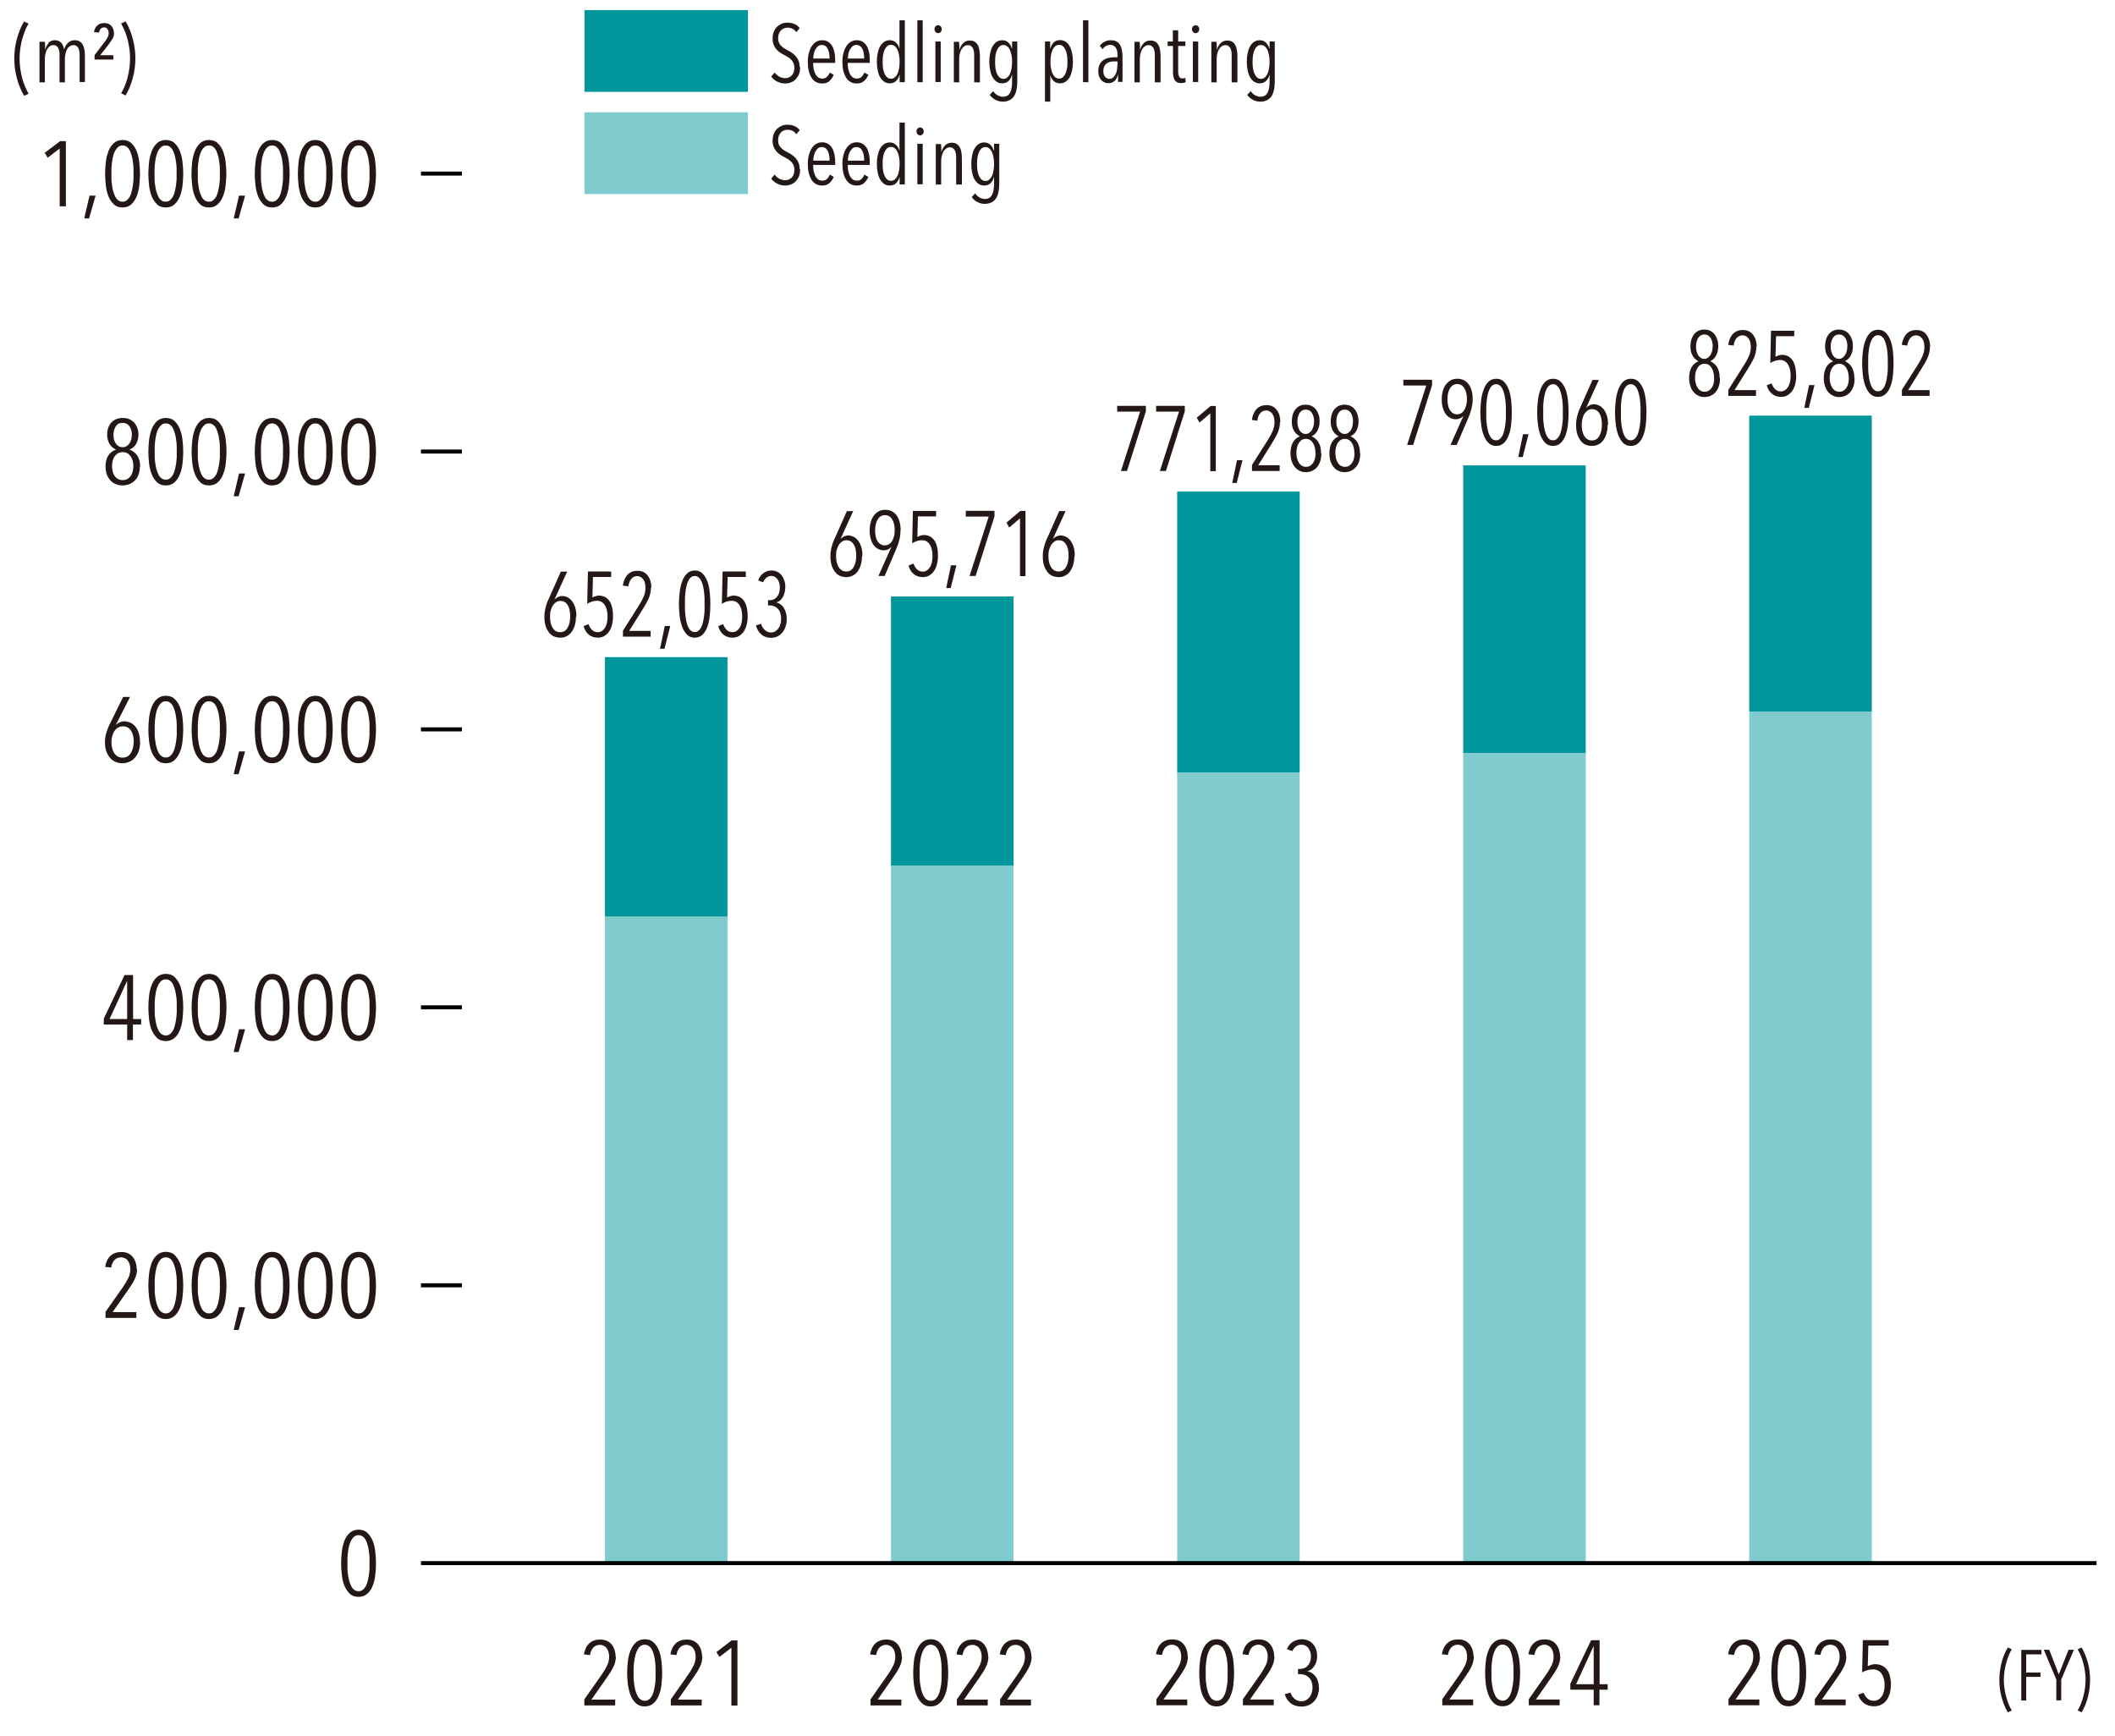<?xml version="1.0" encoding="UTF-8"?>
<svg id="_レイヤー_1" data-name="レイヤー_1" xmlns="http://www.w3.org/2000/svg" version="1.1" viewBox="0 0 146.7 120.43">
  <!-- Generator: Adobe Illustrator 29.8.1, SVG Export Plug-In . SVG Version: 2.1.1 Build 2)  -->
  <defs>
    <style>
      .st0 {
        fill: #80cbcd;
      }

      .st1 {
        fill: #231815;
      }

      .st2 {
        fill: none;
        stroke: #000;
        stroke-miterlimit: 10;
        stroke-width: .28px;
      }

      .st3 {
        fill: #00969c;
      }
    </style>
  </defs>
  <rect class="st3" x="121.33" y="28.83" width="8.5" height="20.55"/>
  <rect class="st0" x="121.33" y="49.38" width="8.5" height="59.04"/>
  <g>
    <rect class="st3" x="41.96" y="45.58" width="8.5" height="18.01"/>
    <rect class="st3" x="61.8" y="41.37" width="8.5" height="18.66"/>
    <rect class="st3" x="81.65" y="34.09" width="8.5" height="19.49"/>
    <rect class="st3" x="101.49" y="32.28" width="8.5" height="19.97"/>
  </g>
  <g>
    <rect class="st0" x="41.96" y="63.58" width="8.5" height="44.84"/>
    <rect class="st0" x="61.8" y="60.03" width="8.5" height="48.39"/>
    <rect class="st0" x="81.65" y="53.58" width="8.5" height="54.84"/>
    <rect class="st0" x="101.49" y="52.24" width="8.5" height="56.18"/>
  </g>
  <g>
    <line class="st2" x1="29.2" y1="108.42" x2="32.04" y2="108.42"/>
    <line class="st2" x1="29.2" y1="89.15" x2="32.04" y2="89.15"/>
    <line class="st2" x1="29.2" y1="69.87" x2="32.04" y2="69.87"/>
    <line class="st2" x1="29.2" y1="50.59" x2="32.04" y2="50.59"/>
    <line class="st2" x1="29.2" y1="31.32" x2="32.04" y2="31.32"/>
    <line class="st2" x1="29.2" y1="12.04" x2="32.04" y2="12.04"/>
  </g>
  <line class="st2" x1="32.04" y1="108.42" x2="145.42" y2="108.42"/>
  <g>
    <path class="st1" d="M26.08,108.43c0,.26-.02.53-.05.81-.03.28-.09.53-.18.75-.09.23-.21.41-.37.55s-.36.22-.61.22-.46-.07-.61-.22-.28-.33-.37-.55-.15-.48-.18-.75c-.03-.28-.05-.55-.05-.81s.02-.53.05-.81c.03-.28.1-.53.18-.75s.21-.41.37-.55.36-.22.61-.22.46.07.61.22.28.33.37.55c.09.23.15.48.18.75.03.28.05.55.05.81ZM25.63,108.43c0-.11,0-.23,0-.37,0-.14-.02-.28-.04-.42-.02-.15-.04-.29-.08-.43s-.08-.26-.13-.37c-.06-.11-.12-.2-.21-.26-.08-.07-.18-.1-.3-.1s-.21.03-.3.1-.15.15-.21.26c-.06.11-.1.23-.14.37s-.06.28-.08.43c-.02.14-.03.29-.04.42,0,.14,0,.26,0,.37s0,.24,0,.37c0,.14.02.28.04.42.02.14.04.28.08.42s.08.26.14.37c.05.11.12.2.21.26s.18.1.3.1.21-.03.3-.1c.08-.07.15-.15.21-.26.05-.11.1-.23.13-.37s.06-.28.08-.42c.02-.14.03-.28.04-.42,0-.14,0-.26,0-.37Z"/>
    <g>
      <path class="st1" d="M9.51,88c0,.14-.02.27-.05.4-.03.13-.08.25-.14.37s-.13.24-.21.37c-.08.12-.17.26-.27.4l-1.03,1.47h1.65v.4h-2.14v-.42l1.23-1.75c.15-.22.27-.43.36-.62.09-.19.13-.39.13-.58,0-.11-.01-.22-.04-.32-.03-.1-.07-.19-.12-.26-.05-.08-.12-.14-.2-.18-.08-.04-.17-.07-.28-.07-.18,0-.33.06-.45.18s-.2.3-.24.53l-.42-.05c.06-.34.19-.6.38-.77.2-.18.45-.26.75-.26.18,0,.33.03.46.09.13.06.24.15.33.26.09.11.15.23.2.38s.07.29.07.46Z"/>
      <path class="st1" d="M12.71,89.16c0,.26-.02.53-.05.81-.03.28-.09.53-.18.75-.09.23-.21.41-.37.55s-.36.22-.61.22-.46-.07-.61-.22-.28-.33-.37-.55-.15-.48-.18-.75c-.03-.28-.05-.55-.05-.81s.02-.53.05-.81c.03-.28.1-.53.18-.75s.21-.41.37-.55.36-.22.61-.22.46.07.61.22.28.33.37.55c.09.23.15.48.18.75.03.28.05.55.05.81ZM12.26,89.16c0-.11,0-.23,0-.37,0-.14-.02-.28-.04-.42-.02-.15-.04-.29-.08-.43s-.08-.26-.13-.37c-.06-.11-.12-.2-.21-.26-.08-.07-.18-.1-.3-.1s-.21.03-.3.1-.15.15-.21.26c-.06.11-.1.23-.14.37s-.06.28-.08.43c-.02.14-.03.29-.04.42,0,.14,0,.26,0,.37s0,.24,0,.37c0,.14.02.28.04.42.02.14.04.28.08.42s.08.26.14.37c.05.11.12.2.21.26s.18.1.3.1.21-.03.3-.1c.08-.07.15-.15.21-.26.05-.11.1-.23.13-.37s.06-.28.08-.42c.02-.14.03-.28.04-.42,0-.14,0-.26,0-.37Z"/>
      <path class="st1" d="M15.71,89.16c0,.26-.02.53-.05.81-.03.28-.09.53-.18.75-.09.23-.21.41-.37.55s-.36.22-.61.22-.46-.07-.61-.22-.28-.33-.37-.55-.15-.48-.18-.75c-.03-.28-.05-.55-.05-.81s.02-.53.05-.81c.03-.28.1-.53.18-.75s.21-.41.37-.55.36-.22.61-.22.46.07.61.22.28.33.37.55c.09.23.15.48.18.75.03.28.05.55.05.81ZM15.25,89.16c0-.11,0-.23,0-.37,0-.14-.02-.28-.04-.42-.02-.15-.04-.29-.08-.43s-.08-.26-.13-.37c-.06-.11-.12-.2-.21-.26-.08-.07-.18-.1-.3-.1s-.21.03-.3.1-.15.15-.21.26c-.06.11-.1.23-.14.37s-.06.28-.08.43c-.02.14-.03.29-.04.42,0,.14,0,.26,0,.37s0,.24,0,.37c0,.14.02.28.04.42.02.14.04.28.08.42s.08.26.14.37c.05.11.12.2.21.26s.18.1.3.1.21-.03.3-.1c.08-.07.15-.15.21-.26.05-.11.1-.23.13-.37s.06-.28.08-.42c.02-.14.03-.28.04-.42,0-.14,0-.26,0-.37Z"/>
      <path class="st1" d="M16.55,92.25h-.34l.37-1.58h.42l-.45,1.58Z"/>
      <path class="st1" d="M20.09,89.16c0,.26-.02.53-.05.81-.03.28-.09.53-.18.75-.09.23-.21.41-.37.55s-.36.22-.61.22-.46-.07-.61-.22-.28-.33-.37-.55-.15-.48-.18-.75c-.03-.28-.05-.55-.05-.81s.02-.53.05-.81c.03-.28.1-.53.18-.75s.21-.41.37-.55.36-.22.61-.22.46.07.61.22.28.33.37.55c.09.23.15.48.18.75.03.28.05.55.05.81ZM19.63,89.16c0-.11,0-.23,0-.37,0-.14-.02-.28-.04-.42-.02-.15-.04-.29-.08-.43s-.08-.26-.13-.37c-.06-.11-.12-.2-.21-.26-.08-.07-.18-.1-.3-.1s-.21.03-.3.1-.15.15-.21.26c-.06.11-.1.23-.14.37s-.06.28-.08.43c-.02.14-.03.29-.04.42,0,.14,0,.26,0,.37s0,.24,0,.37c0,.14.02.28.04.42.02.14.04.28.08.42s.08.26.14.37c.05.11.12.2.21.26s.18.1.3.1.21-.03.3-.1c.08-.07.15-.15.21-.26.05-.11.1-.23.13-.37s.06-.28.08-.42c.02-.14.03-.28.04-.42,0-.14,0-.26,0-.37Z"/>
      <path class="st1" d="M23.08,89.16c0,.26-.02.53-.05.81-.03.28-.09.53-.18.75-.09.23-.21.41-.37.55s-.36.22-.61.22-.46-.07-.61-.22-.28-.33-.37-.55-.15-.48-.18-.75c-.03-.28-.05-.55-.05-.81s.02-.53.05-.81c.03-.28.1-.53.18-.75s.21-.41.37-.55.36-.22.61-.22.46.07.61.22.28.33.37.55c.09.23.15.48.18.75.03.28.05.55.05.81ZM22.63,89.16c0-.11,0-.23,0-.37,0-.14-.02-.28-.04-.42-.02-.15-.04-.29-.08-.43s-.08-.26-.13-.37c-.06-.11-.12-.2-.21-.26-.08-.07-.18-.1-.3-.1s-.21.03-.3.1-.15.15-.21.26c-.06.11-.1.23-.14.37s-.06.28-.08.43c-.02.14-.03.29-.04.42,0,.14,0,.26,0,.37s0,.24,0,.37c0,.14.02.28.04.42.02.14.04.28.08.42s.08.26.14.37c.05.11.12.2.21.26s.18.1.3.1.21-.03.3-.1c.08-.07.15-.15.21-.26.05-.11.1-.23.13-.37s.06-.28.08-.42c.02-.14.03-.28.04-.42,0-.14,0-.26,0-.37Z"/>
      <path class="st1" d="M26.08,89.16c0,.26-.02.53-.05.81-.03.28-.09.53-.18.75-.09.23-.21.41-.37.55s-.36.22-.61.22-.46-.07-.61-.22-.28-.33-.37-.55-.15-.48-.18-.75c-.03-.28-.05-.55-.05-.81s.02-.53.05-.81c.03-.28.1-.53.18-.75s.21-.41.37-.55.36-.22.61-.22.46.07.61.22.28.33.37.55c.09.23.15.48.18.75.03.28.05.55.05.81ZM25.63,89.16c0-.11,0-.23,0-.37,0-.14-.02-.28-.04-.42-.02-.15-.04-.29-.08-.43s-.08-.26-.13-.37c-.06-.11-.12-.2-.21-.26-.08-.07-.18-.1-.3-.1s-.21.03-.3.1-.15.15-.21.26c-.06.11-.1.23-.14.37s-.06.28-.08.43c-.02.14-.03.29-.04.42,0,.14,0,.26,0,.37s0,.24,0,.37c0,.14.02.28.04.42.02.14.04.28.08.42s.08.26.14.37c.05.11.12.2.21.26s.18.1.3.1.21-.03.3-.1c.08-.07.15-.15.21-.26.05-.11.1-.23.13-.37s.06-.28.08-.42c.02-.14.03-.28.04-.42,0-.14,0-.26,0-.37Z"/>
    </g>
    <g>
      <path class="st1" d="M9.22,71.06v1.08h-.4v-1.08h-1.62v-.41l1.44-3.02h.59v3.05h.56v.38h-.56ZM8.82,68.05h-.01l-1.21,2.63h1.22v-2.63Z"/>
      <path class="st1" d="M12.71,69.88c0,.26-.02.53-.05.81-.03.28-.09.53-.18.75-.09.23-.21.41-.37.55s-.36.22-.61.22-.46-.07-.61-.22-.28-.33-.37-.55-.15-.48-.18-.75c-.03-.28-.05-.55-.05-.81s.02-.53.05-.81c.03-.28.1-.53.18-.75s.21-.41.37-.55.36-.22.61-.22.46.07.61.22.28.33.37.55c.09.23.15.48.18.75.03.28.05.55.05.81ZM12.26,69.88c0-.11,0-.23,0-.37,0-.14-.02-.28-.04-.42-.02-.15-.04-.29-.08-.43s-.08-.26-.13-.37c-.06-.11-.12-.2-.21-.26-.08-.07-.18-.1-.3-.1s-.21.03-.3.1-.15.15-.21.26c-.06.11-.1.23-.14.37s-.06.28-.08.43c-.02.14-.03.29-.04.42,0,.14,0,.26,0,.37s0,.24,0,.37c0,.14.02.28.04.42.02.14.04.28.08.42s.08.26.14.37c.05.11.12.2.21.26s.18.1.3.1.21-.03.3-.1c.08-.07.15-.15.21-.26.05-.11.1-.23.13-.37s.06-.28.08-.42c.02-.14.03-.28.04-.42,0-.14,0-.26,0-.37Z"/>
      <path class="st1" d="M15.71,69.88c0,.26-.02.53-.05.81-.03.28-.09.53-.18.75-.09.23-.21.41-.37.55s-.36.22-.61.22-.46-.07-.61-.22-.28-.33-.37-.55-.15-.48-.18-.75c-.03-.28-.05-.55-.05-.81s.02-.53.05-.81c.03-.28.1-.53.18-.75s.21-.41.37-.55.36-.22.61-.22.46.07.61.22.28.33.37.55c.09.23.15.48.18.75.03.28.05.55.05.81ZM15.25,69.88c0-.11,0-.23,0-.37,0-.14-.02-.28-.04-.42-.02-.15-.04-.29-.08-.43s-.08-.26-.13-.37c-.06-.11-.12-.2-.21-.26-.08-.07-.18-.1-.3-.1s-.21.03-.3.1-.15.15-.21.26c-.06.11-.1.23-.14.37s-.06.28-.08.43c-.02.14-.03.29-.04.42,0,.14,0,.26,0,.37s0,.24,0,.37c0,.14.02.28.04.42.02.14.04.28.08.42s.08.26.14.37c.05.11.12.2.21.26s.18.1.3.1.21-.03.3-.1c.08-.07.15-.15.21-.26.05-.11.1-.23.13-.37s.06-.28.08-.42c.02-.14.03-.28.04-.42,0-.14,0-.26,0-.37Z"/>
      <path class="st1" d="M16.55,72.97h-.34l.37-1.58h.42l-.45,1.58Z"/>
      <path class="st1" d="M20.09,69.88c0,.26-.02.53-.05.81-.03.28-.09.53-.18.75-.09.23-.21.41-.37.55s-.36.22-.61.22-.46-.07-.61-.22-.28-.33-.37-.55-.15-.48-.18-.75c-.03-.28-.05-.55-.05-.81s.02-.53.05-.81c.03-.28.1-.53.18-.75s.21-.41.37-.55.36-.22.61-.22.46.07.61.22.28.33.37.55c.09.23.15.48.18.75.03.28.05.55.05.81ZM19.63,69.88c0-.11,0-.23,0-.37,0-.14-.02-.28-.04-.42-.02-.15-.04-.29-.08-.43s-.08-.26-.13-.37c-.06-.11-.12-.2-.21-.26-.08-.07-.18-.1-.3-.1s-.21.03-.3.1-.15.15-.21.26c-.06.11-.1.23-.14.37s-.06.28-.08.43c-.02.14-.03.29-.04.42,0,.14,0,.26,0,.37s0,.24,0,.37c0,.14.02.28.04.42.02.14.04.28.08.42s.08.26.14.37c.05.11.12.2.21.26s.18.1.3.1.21-.03.3-.1c.08-.07.15-.15.21-.26.05-.11.1-.23.13-.37s.06-.28.08-.42c.02-.14.03-.28.04-.42,0-.14,0-.26,0-.37Z"/>
      <path class="st1" d="M23.08,69.88c0,.26-.02.53-.05.81-.03.28-.09.53-.18.75-.09.23-.21.41-.37.55s-.36.22-.61.22-.46-.07-.61-.22-.28-.33-.37-.55-.15-.48-.18-.75c-.03-.28-.05-.55-.05-.81s.02-.53.05-.81c.03-.28.1-.53.18-.75s.21-.41.37-.55.36-.22.61-.22.46.07.61.22.28.33.37.55c.09.23.15.48.18.75.03.28.05.55.05.81ZM22.63,69.88c0-.11,0-.23,0-.37,0-.14-.02-.28-.04-.42-.02-.15-.04-.29-.08-.43s-.08-.26-.13-.37c-.06-.11-.12-.2-.21-.26-.08-.07-.18-.1-.3-.1s-.21.03-.3.1-.15.15-.21.26c-.06.11-.1.23-.14.37s-.06.28-.08.43c-.02.14-.03.29-.04.42,0,.14,0,.26,0,.37s0,.24,0,.37c0,.14.02.28.04.42.02.14.04.28.08.42s.08.26.14.37c.05.11.12.2.21.26s.18.1.3.1.21-.03.3-.1c.08-.07.15-.15.21-.26.05-.11.1-.23.13-.37s.06-.28.08-.42c.02-.14.03-.28.04-.42,0-.14,0-.26,0-.37Z"/>
      <path class="st1" d="M26.08,69.88c0,.26-.02.53-.05.81-.03.28-.09.53-.18.75-.09.23-.21.41-.37.55s-.36.22-.61.22-.46-.07-.61-.22-.28-.33-.37-.55-.15-.48-.18-.75c-.03-.28-.05-.55-.05-.81s.02-.53.05-.81c.03-.28.1-.53.18-.75s.21-.41.37-.55.36-.22.61-.22.46.07.61.22.28.33.37.55c.09.23.15.48.18.75.03.28.05.55.05.81ZM25.63,69.88c0-.11,0-.23,0-.37,0-.14-.02-.28-.04-.42-.02-.15-.04-.29-.08-.43s-.08-.26-.13-.37c-.06-.11-.12-.2-.21-.26-.08-.07-.18-.1-.3-.1s-.21.03-.3.1-.15.15-.21.26c-.06.11-.1.23-.14.37s-.06.28-.08.43c-.02.14-.03.29-.04.42,0,.14,0,.26,0,.37s0,.24,0,.37c0,.14.02.28.04.42.02.14.04.28.08.42s.08.26.14.37c.05.11.12.2.21.26s.18.1.3.1.21-.03.3-.1c.08-.07.15-.15.21-.26.05-.11.1-.23.13-.37s.06-.28.08-.42c.02-.14.03-.28.04-.42,0-.14,0-.26,0-.37Z"/>
    </g>
    <g>
      <path class="st1" d="M9.72,51.46c0,.23-.03.43-.09.61-.06.18-.14.33-.25.46s-.23.23-.39.3c-.15.07-.32.11-.5.11s-.36-.04-.51-.11c-.15-.07-.28-.17-.38-.3-.1-.13-.18-.28-.24-.46-.06-.18-.08-.38-.08-.6s.03-.42.09-.63.14-.41.24-.61l.93-1.89h.48l-.98,1.93h.01c.07-.07.15-.12.25-.17.1-.04.21-.07.32-.07.13,0,.26.03.39.08.13.05.25.14.35.25.1.11.19.26.25.44.06.18.1.4.1.65ZM9.28,51.46c0-.16-.02-.3-.05-.44-.03-.13-.08-.25-.14-.34-.06-.1-.14-.17-.23-.22-.09-.05-.2-.08-.33-.08-.12,0-.23.03-.33.08s-.18.13-.25.23-.12.22-.16.35c-.04.13-.06.28-.06.43,0,.33.07.59.21.79s.33.29.57.29.43-.1.56-.31.2-.47.2-.79Z"/>
      <path class="st1" d="M12.71,50.6c0,.26-.02.53-.05.81-.03.28-.09.53-.18.75-.09.23-.21.41-.37.56s-.36.22-.61.22-.46-.07-.61-.22-.28-.33-.37-.56c-.09-.23-.15-.48-.18-.75-.03-.28-.05-.55-.05-.81s.02-.53.05-.81c.03-.28.1-.53.18-.75.09-.23.21-.41.37-.56.16-.14.36-.22.61-.22s.46.07.61.22c.16.15.28.33.37.56.09.23.15.48.18.75.03.28.05.55.05.81ZM12.26,50.6c0-.11,0-.23,0-.37,0-.14-.02-.28-.04-.43-.02-.15-.04-.29-.08-.43s-.08-.26-.13-.37c-.06-.11-.12-.2-.21-.26-.08-.07-.18-.1-.3-.1s-.21.03-.3.1c-.08.07-.15.15-.21.26-.06.11-.1.23-.14.37s-.06.28-.08.43c-.02.15-.03.29-.04.43,0,.14,0,.26,0,.37s0,.24,0,.37c0,.14.02.28.04.42.02.14.04.28.08.42s.08.26.14.37c.05.11.12.2.21.26.08.07.18.1.3.1s.21-.03.3-.1c.08-.07.15-.15.21-.26.05-.11.1-.23.13-.37s.06-.28.08-.42c.02-.14.03-.28.04-.42,0-.14,0-.26,0-.37Z"/>
      <path class="st1" d="M15.71,50.6c0,.26-.02.53-.05.81-.03.28-.09.53-.18.75-.09.23-.21.41-.37.56s-.36.22-.61.22-.46-.07-.61-.22-.28-.33-.37-.56c-.09-.23-.15-.48-.18-.75-.03-.28-.05-.55-.05-.81s.02-.53.05-.81c.03-.28.1-.53.18-.75.09-.23.21-.41.37-.56.16-.14.36-.22.61-.22s.46.07.61.22c.16.15.28.33.37.56.09.23.15.48.18.75.03.28.05.55.05.81ZM15.25,50.6c0-.11,0-.23,0-.37,0-.14-.02-.28-.04-.43-.02-.15-.04-.29-.08-.43s-.08-.26-.13-.37c-.06-.11-.12-.2-.21-.26-.08-.07-.18-.1-.3-.1s-.21.03-.3.1c-.08.07-.15.15-.21.26-.06.11-.1.23-.14.37s-.06.28-.08.43c-.02.15-.03.29-.04.43,0,.14,0,.26,0,.37s0,.24,0,.37c0,.14.02.28.04.42.02.14.04.28.08.42s.08.26.14.37c.05.11.12.2.21.26.08.07.18.1.3.1s.21-.03.3-.1c.08-.07.15-.15.21-.26.05-.11.1-.23.13-.37s.06-.28.08-.42c.02-.14.03-.28.04-.42,0-.14,0-.26,0-.37Z"/>
      <path class="st1" d="M16.55,53.7h-.34l.37-1.58h.42l-.45,1.58Z"/>
      <path class="st1" d="M20.09,50.6c0,.26-.02.53-.05.81-.03.28-.09.53-.18.75-.09.23-.21.41-.37.56s-.36.22-.61.22-.46-.07-.61-.22-.28-.33-.37-.56c-.09-.23-.15-.48-.18-.75-.03-.28-.05-.55-.05-.81s.02-.53.05-.81c.03-.28.1-.53.18-.75.09-.23.21-.41.37-.56.16-.14.36-.22.61-.22s.46.07.61.22c.16.15.28.33.37.56.09.23.15.48.18.75.03.28.05.55.05.81ZM19.63,50.6c0-.11,0-.23,0-.37,0-.14-.02-.28-.04-.43-.02-.15-.04-.29-.08-.43s-.08-.26-.13-.37c-.06-.11-.12-.2-.21-.26-.08-.07-.18-.1-.3-.1s-.21.03-.3.1c-.08.07-.15.15-.21.26-.06.11-.1.23-.14.37s-.06.28-.08.43c-.02.15-.03.29-.04.43,0,.14,0,.26,0,.37s0,.24,0,.37c0,.14.02.28.04.42.02.14.04.28.08.42s.08.26.14.37c.05.11.12.2.21.26.08.07.18.1.3.1s.21-.03.3-.1c.08-.07.15-.15.21-.26.05-.11.1-.23.13-.37s.06-.28.08-.42c.02-.14.03-.28.04-.42,0-.14,0-.26,0-.37Z"/>
      <path class="st1" d="M23.08,50.6c0,.26-.02.53-.05.81-.03.28-.09.53-.18.75-.09.23-.21.41-.37.56s-.36.22-.61.22-.46-.07-.61-.22-.28-.33-.37-.56c-.09-.23-.15-.48-.18-.75-.03-.28-.05-.55-.05-.81s.02-.53.05-.81c.03-.28.1-.53.18-.75.09-.23.21-.41.37-.56.16-.14.36-.22.61-.22s.46.07.61.22c.16.15.28.33.37.56.09.23.15.48.18.75.03.28.05.55.05.81ZM22.63,50.6c0-.11,0-.23,0-.37,0-.14-.02-.28-.04-.43-.02-.15-.04-.29-.08-.43s-.08-.26-.13-.37c-.06-.11-.12-.2-.21-.26-.08-.07-.18-.1-.3-.1s-.21.03-.3.1c-.08.07-.15.15-.21.26-.06.11-.1.23-.14.37s-.06.28-.08.43c-.02.15-.03.29-.04.43,0,.14,0,.26,0,.37s0,.24,0,.37c0,.14.02.28.04.42.02.14.04.28.08.42s.08.26.14.37c.05.11.12.2.21.26.08.07.18.1.3.1s.21-.03.3-.1c.08-.07.15-.15.21-.26.05-.11.1-.23.13-.37s.06-.28.08-.42c.02-.14.03-.28.04-.42,0-.14,0-.26,0-.37Z"/>
      <path class="st1" d="M26.08,50.6c0,.26-.02.53-.05.81-.03.28-.09.53-.18.75-.09.23-.21.41-.37.56s-.36.22-.61.22-.46-.07-.61-.22-.28-.33-.37-.56c-.09-.23-.15-.48-.18-.75-.03-.28-.05-.55-.05-.81s.02-.53.05-.81c.03-.28.1-.53.18-.75.09-.23.21-.41.37-.56.16-.14.36-.22.61-.22s.46.07.61.22c.16.15.28.33.37.56.09.23.15.48.18.75.03.28.05.55.05.81ZM25.63,50.6c0-.11,0-.23,0-.37,0-.14-.02-.28-.04-.43-.02-.15-.04-.29-.08-.43s-.08-.26-.13-.37c-.06-.11-.12-.2-.21-.26-.08-.07-.18-.1-.3-.1s-.21.03-.3.1c-.08.07-.15.15-.21.26-.06.11-.1.23-.14.37s-.06.28-.08.43c-.02.15-.03.29-.04.43,0,.14,0,.26,0,.37s0,.24,0,.37c0,.14.02.28.04.42.02.14.04.28.08.42s.08.26.14.37c.05.11.12.2.21.26.08.07.18.1.3.1s.21-.03.3-.1c.08-.07.15-.15.21-.26.05-.11.1-.23.13-.37s.06-.28.08-.42c.02-.14.03-.28.04-.42,0-.14,0-.26,0-.37Z"/>
    </g>
    <g>
      <path class="st1" d="M9.7,32.36c0,.2-.03.37-.08.53-.05.16-.13.3-.24.41-.1.11-.23.2-.38.27-.15.06-.32.1-.5.1s-.35-.03-.49-.1c-.15-.06-.27-.15-.37-.27-.1-.11-.18-.25-.24-.41-.05-.16-.08-.34-.08-.53,0-.31.06-.56.19-.76.13-.2.31-.34.54-.41h0c-.2-.1-.36-.23-.46-.41-.1-.18-.16-.39-.16-.63,0-.16.02-.31.07-.45.04-.14.11-.26.2-.37.09-.1.2-.19.34-.25s.29-.09.47-.09.33.03.47.09c.13.06.25.14.34.25.09.1.16.23.21.37.05.14.07.29.07.45,0,.24-.05.45-.15.63-.1.18-.25.31-.46.4h0c.23.1.41.24.54.43.13.2.19.45.19.75ZM9.25,32.34c0-.29-.07-.52-.2-.71-.14-.18-.31-.27-.54-.27s-.4.09-.54.27c-.14.18-.2.42-.2.71,0,.14.02.26.05.38.03.12.08.22.15.31.06.09.14.16.23.2.09.05.19.07.31.07s.22-.02.32-.07c.09-.05.17-.12.23-.2.06-.09.11-.19.14-.31.03-.12.05-.25.05-.38ZM9.15,30.17c0-.24-.06-.44-.17-.6-.11-.16-.27-.24-.48-.24s-.37.08-.47.24-.16.36-.16.6c0,.11.01.22.04.33.03.1.07.19.13.27.05.08.12.14.2.18.08.05.17.07.26.07s.19-.02.27-.07c.08-.05.15-.11.2-.18.05-.08.1-.17.13-.27.03-.1.04-.21.04-.33Z"/>
      <path class="st1" d="M12.71,31.33c0,.26-.02.53-.05.81-.03.28-.09.53-.18.75-.09.23-.21.41-.37.56s-.36.22-.61.22-.46-.07-.61-.22-.28-.33-.37-.56c-.09-.23-.15-.48-.18-.75-.03-.28-.05-.55-.05-.81s.02-.53.05-.81c.03-.28.1-.53.18-.75.09-.23.21-.41.37-.56.16-.14.36-.22.61-.22s.46.07.61.22c.16.15.28.33.37.56.09.23.15.48.18.75.03.28.05.55.05.81ZM12.26,31.33c0-.11,0-.23,0-.37,0-.14-.02-.28-.04-.43-.02-.15-.04-.29-.08-.43s-.08-.26-.13-.37c-.06-.11-.12-.2-.21-.26-.08-.07-.18-.1-.3-.1s-.21.03-.3.1c-.08.07-.15.15-.21.26-.06.11-.1.23-.14.37s-.06.28-.08.43c-.02.15-.03.29-.04.43,0,.14,0,.26,0,.37s0,.24,0,.37c0,.14.02.28.04.42.02.14.04.28.08.42s.08.26.14.37c.05.11.12.2.21.26.08.07.18.1.3.1s.21-.03.3-.1c.08-.07.15-.15.21-.26.05-.11.1-.23.13-.37s.06-.28.08-.42c.02-.14.03-.28.04-.42,0-.14,0-.26,0-.37Z"/>
      <path class="st1" d="M15.71,31.33c0,.26-.02.53-.05.81-.03.28-.09.53-.18.75-.09.23-.21.41-.37.56s-.36.22-.61.22-.46-.07-.61-.22-.28-.33-.37-.56c-.09-.23-.15-.48-.18-.75-.03-.28-.05-.55-.05-.81s.02-.53.05-.81c.03-.28.1-.53.18-.75.09-.23.21-.41.37-.56.16-.14.36-.22.61-.22s.46.07.61.22c.16.15.28.33.37.56.09.23.15.48.18.75.03.28.05.55.05.81ZM15.25,31.33c0-.11,0-.23,0-.37,0-.14-.02-.28-.04-.43-.02-.15-.04-.29-.08-.43s-.08-.26-.13-.37c-.06-.11-.12-.2-.21-.26-.08-.07-.18-.1-.3-.1s-.21.03-.3.1c-.08.07-.15.15-.21.26-.06.11-.1.23-.14.37s-.06.28-.08.43c-.02.15-.03.29-.04.43,0,.14,0,.26,0,.37s0,.24,0,.37c0,.14.02.28.04.42.02.14.04.28.08.42s.08.26.14.37c.05.11.12.2.21.26.08.07.18.1.3.1s.21-.03.3-.1c.08-.07.15-.15.21-.26.05-.11.1-.23.13-.37s.06-.28.08-.42c.02-.14.03-.28.04-.42,0-.14,0-.26,0-.37Z"/>
      <path class="st1" d="M16.55,34.42h-.34l.37-1.58h.42l-.45,1.58Z"/>
      <path class="st1" d="M20.09,31.33c0,.26-.02.53-.05.81-.03.28-.09.53-.18.75-.09.23-.21.41-.37.56s-.36.22-.61.22-.46-.07-.61-.22-.28-.33-.37-.56c-.09-.23-.15-.48-.18-.75-.03-.28-.05-.55-.05-.81s.02-.53.05-.81c.03-.28.1-.53.18-.75.09-.23.21-.41.37-.56.16-.14.36-.22.61-.22s.46.07.61.22c.16.15.28.33.37.56.09.23.15.48.18.75.03.28.05.55.05.81ZM19.63,31.33c0-.11,0-.23,0-.37,0-.14-.02-.28-.04-.43-.02-.15-.04-.29-.08-.43s-.08-.26-.13-.37c-.06-.11-.12-.2-.21-.26-.08-.07-.18-.1-.3-.1s-.21.03-.3.1c-.08.07-.15.15-.21.26-.06.11-.1.23-.14.37s-.06.28-.08.43c-.02.15-.03.29-.04.43,0,.14,0,.26,0,.37s0,.24,0,.37c0,.14.02.28.04.42.02.14.04.28.08.42s.08.26.14.37c.05.11.12.2.21.26.08.07.18.1.3.1s.21-.03.3-.1c.08-.07.15-.15.21-.26.05-.11.1-.23.13-.37s.06-.28.08-.42c.02-.14.03-.28.04-.42,0-.14,0-.26,0-.37Z"/>
      <path class="st1" d="M23.08,31.33c0,.26-.02.53-.05.81-.03.28-.09.53-.18.75-.09.23-.21.41-.37.56s-.36.22-.61.22-.46-.07-.61-.22-.28-.33-.37-.56c-.09-.23-.15-.48-.18-.75-.03-.28-.05-.55-.05-.81s.02-.53.05-.81c.03-.28.1-.53.18-.75.09-.23.21-.41.37-.56.16-.14.36-.22.61-.22s.46.07.61.22c.16.15.28.33.37.56.09.23.15.48.18.75.03.28.05.55.05.81ZM22.63,31.33c0-.11,0-.23,0-.37,0-.14-.02-.28-.04-.43-.02-.15-.04-.29-.08-.43s-.08-.26-.13-.37c-.06-.11-.12-.2-.21-.26-.08-.07-.18-.1-.3-.1s-.21.03-.3.1c-.08.07-.15.15-.21.26-.06.11-.1.23-.14.37s-.06.28-.08.43c-.02.15-.03.29-.04.43,0,.14,0,.26,0,.37s0,.24,0,.37c0,.14.02.28.04.42.02.14.04.28.08.42s.08.26.14.37c.05.11.12.2.21.26.08.07.18.1.3.1s.21-.03.3-.1c.08-.07.15-.15.21-.26.05-.11.1-.23.13-.37s.06-.28.08-.42c.02-.14.03-.28.04-.42,0-.14,0-.26,0-.37Z"/>
      <path class="st1" d="M26.08,31.33c0,.26-.02.53-.05.81-.03.28-.09.53-.18.75-.09.23-.21.41-.37.56s-.36.22-.61.22-.46-.07-.61-.22-.28-.33-.37-.56c-.09-.23-.15-.48-.18-.75-.03-.28-.05-.55-.05-.81s.02-.53.05-.81c.03-.28.1-.53.18-.75.09-.23.21-.41.37-.56.16-.14.36-.22.61-.22s.46.07.61.22c.16.15.28.33.37.56.09.23.15.48.18.75.03.28.05.55.05.81ZM25.63,31.33c0-.11,0-.23,0-.37,0-.14-.02-.28-.04-.43-.02-.15-.04-.29-.08-.43s-.08-.26-.13-.37c-.06-.11-.12-.2-.21-.26-.08-.07-.18-.1-.3-.1s-.21.03-.3.1c-.08.07-.15.15-.21.26-.06.11-.1.23-.14.37s-.06.28-.08.43c-.02.15-.03.29-.04.43,0,.14,0,.26,0,.37s0,.24,0,.37c0,.14.02.28.04.42.02.14.04.28.08.42s.08.26.14.37c.05.11.12.2.21.26.08.07.18.1.3.1s.21-.03.3-.1c.08-.07.15-.15.21-.26.05-.11.1-.23.13-.37s.06-.28.08-.42c.02-.14.03-.28.04-.42,0-.14,0-.26,0-.37Z"/>
    </g>
    <g>
      <path class="st1" d="M4.14,14.31v-4.01l-.83.64-.21-.34,1.07-.81h.4v4.52h-.42Z"/>
      <path class="st1" d="M6.18,15.15h-.34l.37-1.58h.42l-.45,1.58Z"/>
      <path class="st1" d="M9.71,12.05c0,.26-.02.53-.05.81-.03.28-.09.53-.18.75-.09.23-.21.41-.37.56s-.36.22-.61.22-.46-.07-.61-.22-.28-.33-.37-.56c-.09-.23-.15-.48-.18-.75-.03-.28-.05-.55-.05-.81s.02-.53.05-.81c.03-.28.1-.53.18-.75.09-.23.21-.41.37-.56.16-.14.36-.22.61-.22s.46.07.61.22c.16.15.28.33.37.56.09.23.15.48.18.75.03.28.05.55.05.81ZM9.26,12.05c0-.11,0-.23,0-.37,0-.14-.02-.28-.04-.43-.02-.15-.04-.29-.08-.43s-.08-.26-.13-.37c-.06-.11-.12-.2-.21-.26-.08-.07-.18-.1-.3-.1s-.21.03-.3.1c-.08.07-.15.15-.21.26-.06.11-.1.23-.14.37s-.06.28-.08.43c-.02.15-.03.29-.04.43,0,.14,0,.26,0,.37s0,.24,0,.37c0,.14.02.28.04.42.02.14.04.28.08.42s.08.26.14.37c.05.11.12.2.21.26.08.07.18.1.3.1s.21-.03.3-.1c.08-.07.15-.15.21-.26.05-.11.1-.23.13-.37s.06-.28.08-.42c.02-.14.03-.28.04-.42,0-.14,0-.26,0-.37Z"/>
      <path class="st1" d="M12.71,12.05c0,.26-.02.53-.05.81-.03.28-.09.53-.18.75-.09.23-.21.41-.37.56s-.36.22-.61.22-.46-.07-.61-.22-.28-.33-.37-.56c-.09-.23-.15-.48-.18-.75-.03-.28-.05-.55-.05-.81s.02-.53.05-.81c.03-.28.1-.53.18-.75.09-.23.21-.41.37-.56.16-.14.36-.22.61-.22s.46.07.61.22c.16.15.28.33.37.56.09.23.15.48.18.75.03.28.05.55.05.81ZM12.25,12.05c0-.11,0-.23,0-.37,0-.14-.02-.28-.04-.43-.02-.15-.04-.29-.08-.43s-.08-.26-.13-.37c-.06-.11-.12-.2-.21-.26-.08-.07-.18-.1-.3-.1s-.21.03-.3.1c-.08.07-.15.15-.21.26-.06.11-.1.23-.14.37s-.06.28-.08.43c-.02.15-.03.29-.04.43,0,.14,0,.26,0,.37s0,.24,0,.37c0,.14.02.28.04.42.02.14.04.28.08.42s.08.26.14.37c.05.11.12.2.21.26.08.07.18.1.3.1s.21-.03.3-.1c.08-.07.15-.15.21-.26.05-.11.1-.23.13-.37s.06-.28.08-.42c.02-.14.03-.28.04-.42,0-.14,0-.26,0-.37Z"/>
      <path class="st1" d="M15.7,12.05c0,.26-.02.53-.05.81-.03.28-.09.53-.18.75-.09.23-.21.41-.37.56s-.36.22-.61.22-.46-.07-.61-.22-.28-.33-.37-.56c-.09-.23-.15-.48-.18-.75-.03-.28-.05-.55-.05-.81s.02-.53.05-.81c.03-.28.1-.53.18-.75.09-.23.21-.41.37-.56.16-.14.36-.22.61-.22s.46.07.61.22c.16.15.28.33.37.56.09.23.15.48.18.75.03.28.05.55.05.81ZM15.25,12.05c0-.11,0-.23,0-.37,0-.14-.02-.28-.04-.43-.02-.15-.04-.29-.08-.43s-.08-.26-.13-.37c-.06-.11-.12-.2-.21-.26-.08-.07-.18-.1-.3-.1s-.21.03-.3.1c-.08.07-.15.15-.21.26-.06.11-.1.23-.14.37s-.06.28-.08.43c-.02.15-.03.29-.04.43,0,.14,0,.26,0,.37s0,.24,0,.37c0,.14.02.28.04.42.02.14.04.28.08.42s.08.26.14.37c.05.11.12.2.21.26.08.07.18.1.3.1s.21-.03.3-.1c.08-.07.15-.15.21-.26.05-.11.1-.23.13-.37s.06-.28.08-.42c.02-.14.03-.28.04-.42,0-.14,0-.26,0-.37Z"/>
      <path class="st1" d="M16.55,15.15h-.34l.37-1.58h.42l-.45,1.58Z"/>
      <path class="st1" d="M20.09,12.05c0,.26-.02.53-.05.81-.03.28-.09.53-.18.75-.09.23-.21.41-.37.56s-.36.22-.61.22-.46-.07-.61-.22-.28-.33-.37-.56c-.09-.23-.15-.48-.18-.75-.03-.28-.05-.55-.05-.81s.02-.53.05-.81c.03-.28.1-.53.18-.75.09-.23.21-.41.37-.56.16-.14.36-.22.61-.22s.46.07.61.22c.16.15.28.33.37.56.09.23.15.48.18.75.03.28.05.55.05.81ZM19.63,12.05c0-.11,0-.23,0-.37,0-.14-.02-.28-.04-.43-.02-.15-.04-.29-.08-.43s-.08-.26-.13-.37c-.06-.11-.12-.2-.21-.26-.08-.07-.18-.1-.3-.1s-.21.03-.3.1c-.08.07-.15.15-.21.26-.06.11-.1.23-.14.37s-.06.28-.08.43c-.02.15-.03.29-.04.43,0,.14,0,.26,0,.37s0,.24,0,.37c0,.14.02.28.04.42.02.14.04.28.08.42s.08.26.14.37c.05.11.12.2.21.26.08.07.18.1.3.1s.21-.03.3-.1c.08-.07.15-.15.21-.26.05-.11.1-.23.13-.37s.06-.28.08-.42c.02-.14.03-.28.04-.42,0-.14,0-.26,0-.37Z"/>
      <path class="st1" d="M23.08,12.05c0,.26-.02.53-.05.81-.03.28-.09.53-.18.75-.09.23-.21.41-.37.56s-.36.22-.61.22-.46-.07-.61-.22-.28-.33-.37-.56c-.09-.23-.15-.48-.18-.75-.03-.28-.05-.55-.05-.81s.02-.53.05-.81c.03-.28.1-.53.18-.75.09-.23.21-.41.37-.56.16-.14.36-.22.61-.22s.46.07.61.22c.16.15.28.33.37.56.09.23.15.48.18.75.03.28.05.55.05.81ZM22.63,12.05c0-.11,0-.23,0-.37,0-.14-.02-.28-.04-.43-.02-.15-.04-.29-.08-.43s-.08-.26-.13-.37c-.06-.11-.12-.2-.21-.26-.08-.07-.18-.1-.3-.1s-.21.03-.3.1c-.08.07-.15.15-.21.26-.06.11-.1.23-.14.37s-.06.28-.08.43c-.02.15-.03.29-.04.43,0,.14,0,.26,0,.37s0,.24,0,.37c0,.14.02.28.04.42.02.14.04.28.08.42s.08.26.14.37c.05.11.12.2.21.26.08.07.18.1.3.1s.21-.03.3-.1c.08-.07.15-.15.21-.26.05-.11.1-.23.13-.37s.06-.28.08-.42c.02-.14.03-.28.04-.42,0-.14,0-.26,0-.37Z"/>
      <path class="st1" d="M26.08,12.05c0,.26-.02.53-.05.81-.03.28-.09.53-.18.75-.09.23-.21.41-.37.56s-.36.22-.61.22-.46-.07-.61-.22-.28-.33-.37-.56c-.09-.23-.15-.48-.18-.75-.03-.28-.05-.55-.05-.81s.02-.53.05-.81c.03-.28.1-.53.18-.75.09-.23.21-.41.37-.56.16-.14.36-.22.61-.22s.46.07.61.22c.16.15.28.33.37.56.09.23.15.48.18.75.03.28.05.55.05.81ZM25.63,12.05c0-.11,0-.23,0-.37,0-.14-.02-.28-.04-.43-.02-.15-.04-.29-.08-.43s-.08-.26-.13-.37c-.06-.11-.12-.2-.21-.26-.08-.07-.18-.1-.3-.1s-.21.03-.3.1c-.08.07-.15.15-.21.26-.06.11-.1.23-.14.37s-.06.28-.08.43c-.02.15-.03.29-.04.43,0,.14,0,.26,0,.37s0,.24,0,.37c0,.14.02.28.04.42.02.14.04.28.08.42s.08.26.14.37c.05.11.12.2.21.26.08.07.18.1.3.1s.21-.03.3-.1c.08-.07.15-.15.21-.26.05-.11.1-.23.13-.37s.06-.28.08-.42c.02-.14.03-.28.04-.42,0-.14,0-.26,0-.37Z"/>
    </g>
  </g>
  <g>
    <path class="st1" d="M1.67,6.63c-.22-.36-.38-.76-.5-1.21-.12-.45-.18-.9-.18-1.36s.06-.91.18-1.36c.12-.45.28-.85.5-1.21l.31.15c-.1.16-.19.34-.26.54-.08.19-.14.4-.2.61-.05.21-.09.42-.12.64s-.04.43-.04.64.01.42.04.64c.03.22.07.43.12.64.05.21.12.41.2.61.08.19.17.37.26.54l-.31.15Z"/>
    <path class="st1" d="M3.35,2.97c.12-.12.27-.18.46-.18.1,0,.19.02.26.05.07.04.14.08.19.14.05.06.09.13.12.21.03.08.05.16.06.24h.01c.02-.08.05-.16.1-.24.04-.08.09-.15.16-.21s.13-.11.21-.14c.08-.04.17-.05.27-.05.15,0,.27.03.36.1.09.06.16.15.21.25.05.1.08.22.1.35.02.13.03.26.03.39v1.81h-.37v-1.81c0-.09,0-.17-.01-.26,0-.09-.03-.17-.06-.24-.03-.07-.07-.13-.13-.18s-.14-.07-.24-.07c-.09,0-.17.03-.25.08-.07.05-.14.12-.18.21-.05.09-.09.19-.11.31s-.04.24-.04.36v1.62h-.37v-1.81c0-.09,0-.18-.01-.27,0-.09-.03-.17-.06-.25s-.07-.13-.13-.18c-.06-.05-.13-.07-.23-.07s-.18.03-.25.08c-.07.05-.13.12-.18.21s-.09.19-.12.31-.04.24-.04.36v1.62h-.37v-2.1c0-.06,0-.13,0-.2s0-.14,0-.2,0-.13,0-.18c0-.05,0-.1,0-.13h.37c0,.07.01.16.02.26,0,.1,0,.2,0,.29h.01c.04-.19.12-.34.24-.46Z"/>
    <path class="st1" d="M7.91,2.29c0,.15-.04.3-.12.42-.08.13-.17.26-.28.41l-.56.71h.91v.3h-1.3v-.31l.72-.94c.08-.11.15-.21.19-.3.05-.09.07-.19.07-.28,0-.11-.03-.2-.08-.28-.05-.08-.13-.12-.24-.12-.09,0-.17.03-.23.09-.06.06-.1.15-.12.27l-.35-.03c.03-.21.11-.36.24-.47.12-.11.28-.16.48-.16.22,0,.38.07.49.2.11.13.17.29.17.48Z"/>
    <path class="st1" d="M8.66,5.95c.08-.19.14-.4.2-.61.05-.21.09-.42.12-.64.03-.22.04-.43.04-.64s-.01-.42-.04-.64-.07-.43-.12-.64c-.05-.21-.12-.41-.2-.61-.08-.19-.17-.37-.26-.54l.31-.15c.22.36.38.76.5,1.21.12.45.18.9.18,1.36s-.06.91-.18,1.36-.28.85-.5,1.21l-.31-.15c.1-.16.19-.34.26-.54Z"/>
  </g>
  <g>
    <path class="st1" d="M139.27,118.77c-.19-.31-.33-.66-.44-1.06s-.15-.79-.15-1.19.05-.8.15-1.19.25-.75.44-1.06l.27.13c-.09.14-.16.3-.23.47-.07.17-.12.35-.17.53-.05.18-.08.37-.11.56-.02.19-.04.38-.04.56s.01.37.04.56c.03.19.06.38.11.56.05.18.1.36.17.53.07.17.14.33.23.47l-.27.13Z"/>
    <path class="st1" d="M140.54,114.75v1.26h.99v.3h-.99v1.64h-.34v-3.51h1.4v.31h-1.06Z"/>
    <path class="st1" d="M142.97,116.5v1.44h-.34v-1.44l-.87-2.07h.38l.66,1.71.68-1.71h.37l-.88,2.07Z"/>
    <path class="st1" d="M144.34,118.17c.07-.17.12-.35.17-.53.05-.18.08-.37.11-.56.02-.19.04-.38.04-.56s-.01-.37-.04-.56c-.02-.19-.06-.38-.11-.56-.05-.18-.1-.36-.17-.53-.07-.17-.15-.33-.23-.47l.27-.13c.19.31.33.66.44,1.06s.15.79.15,1.19-.05.8-.15,1.19-.25.75-.44,1.06l-.27-.13c.09-.14.16-.3.23-.47Z"/>
  </g>
  <g>
    <path class="st1" d="M39.95,42.76c0,.23-.03.43-.08.61-.05.18-.13.33-.22.46s-.21.23-.35.3c-.14.07-.29.1-.45.1s-.33-.04-.46-.1c-.14-.07-.25-.17-.34-.3s-.17-.28-.22-.46c-.05-.18-.07-.38-.07-.6s.03-.42.08-.62.12-.41.22-.61l.84-1.89h.44l-.88,1.93h.01c.06-.07.14-.12.23-.17.09-.04.19-.07.29-.07.12,0,.24.03.35.08.12.05.22.14.32.25.09.12.17.26.23.44.06.18.09.4.09.65ZM39.55,42.76c0-.16-.01-.3-.04-.44-.03-.13-.07-.25-.13-.34-.06-.1-.13-.17-.21-.22-.08-.05-.18-.08-.3-.08-.11,0-.21.03-.29.08-.09.06-.16.13-.23.23-.06.1-.11.22-.15.35s-.05.28-.05.43c0,.33.06.59.19.79s.3.29.52.29.39-.1.51-.31c.12-.2.18-.47.18-.79Z"/>
    <path class="st1" d="M42.52,42.74c0,.24-.03.45-.08.63-.05.18-.12.34-.22.47s-.2.22-.33.29c-.13.07-.27.1-.42.1-.25,0-.46-.07-.63-.21-.17-.14-.29-.33-.36-.59l.34-.14c.06.17.15.31.25.41.11.1.24.15.39.15.2,0,.36-.1.49-.29.13-.19.19-.46.19-.8,0-.32-.06-.59-.19-.79-.13-.2-.31-.3-.55-.3-.11,0-.23.02-.35.06-.12.04-.23.09-.32.16l.05-2.25h1.61v.38h-1.26l-.04,1.42c.07-.03.14-.06.22-.09.08-.02.16-.04.22-.04.17,0,.32.04.44.1.12.07.23.17.31.29s.14.28.18.45c.04.17.06.37.06.57Z"/>
    <path class="st1" d="M45.15,40.75c0,.14-.01.27-.04.4-.03.13-.07.25-.12.37s-.12.24-.19.37c-.07.12-.16.26-.24.4l-.92,1.47h1.49v.4h-1.92v-.42l1.11-1.75c.14-.22.25-.43.33-.62.08-.19.12-.39.12-.58,0-.11-.01-.22-.03-.32-.02-.1-.06-.19-.11-.26-.05-.08-.11-.14-.18-.18s-.15-.07-.25-.07c-.17,0-.3.06-.4.18-.11.12-.18.3-.22.53l-.38-.05c.05-.34.17-.6.34-.77.18-.18.4-.26.68-.26.16,0,.3.03.42.09.12.06.22.15.3.26s.14.23.18.38c.04.14.06.29.06.46Z"/>
    <path class="st1" d="M46.09,45h-.31l.33-1.58h.38l-.4,1.58Z"/>
    <path class="st1" d="M49.27,41.9c0,.26-.01.53-.04.81-.03.28-.08.53-.16.75s-.19.41-.33.55-.33.22-.55.22-.41-.07-.55-.22-.25-.33-.33-.55c-.08-.23-.14-.48-.17-.75-.03-.28-.05-.55-.05-.81s.02-.53.05-.81.09-.53.17-.75c.08-.23.19-.41.33-.55s.33-.22.55-.22.41.07.55.22.25.33.33.55.13.48.16.75.04.55.04.81ZM48.87,41.9c0-.11,0-.23,0-.37s-.02-.28-.03-.42c-.02-.15-.04-.29-.07-.43s-.07-.26-.12-.37c-.05-.11-.11-.2-.19-.26s-.16-.1-.27-.1-.19.03-.27.1-.14.15-.19.26c-.05.11-.09.23-.12.37s-.06.28-.07.43c-.02.14-.03.29-.03.42,0,.14,0,.26,0,.37s0,.24,0,.37c0,.14.02.28.03.42.02.14.04.28.07.42s.07.26.12.37c.05.11.11.2.19.26s.16.1.27.1.19-.03.27-.1.14-.15.19-.26c.05-.11.09-.23.12-.37s.05-.28.07-.42c.02-.14.03-.28.03-.42s0-.26,0-.37Z"/>
    <path class="st1" d="M51.86,42.74c0,.24-.03.45-.08.63-.05.18-.12.34-.22.47s-.2.22-.33.29c-.13.07-.27.1-.42.1-.25,0-.46-.07-.63-.21-.17-.14-.29-.33-.36-.59l.34-.14c.06.17.15.31.25.41.11.1.24.15.39.15.2,0,.36-.1.49-.29.13-.19.19-.46.19-.8,0-.32-.06-.59-.19-.79-.13-.2-.31-.3-.55-.3-.11,0-.23.02-.35.06-.12.04-.23.09-.32.16l.05-2.25h1.61v.38h-1.26l-.04,1.42c.07-.03.14-.06.22-.09.08-.02.16-.04.22-.04.17,0,.32.04.44.1.12.07.23.17.31.29s.14.28.18.45c.04.17.06.37.06.57Z"/>
    <path class="st1" d="M54.57,42.93c0,.17-.02.33-.07.49-.05.16-.11.3-.21.42s-.2.22-.34.29c-.13.07-.29.11-.46.11-.27,0-.49-.07-.67-.22-.18-.15-.31-.36-.39-.64l.36-.11c.05.18.14.32.26.43s.26.17.43.17c.12,0,.22-.03.31-.09.09-.06.16-.13.22-.22.06-.09.1-.19.13-.3.03-.11.04-.22.04-.33,0-.31-.07-.54-.22-.7-.15-.16-.34-.24-.57-.24h-.12v-.36h.13c.21,0,.37-.08.5-.24.13-.16.19-.37.19-.64,0-.09-.01-.19-.03-.28-.02-.09-.06-.18-.11-.26-.05-.08-.11-.14-.19-.19s-.17-.07-.27-.07c-.12,0-.23.04-.33.12-.1.08-.17.19-.23.32l-.34-.13c.08-.23.21-.41.38-.52.17-.12.35-.17.54-.17.15,0,.28.03.4.09s.22.14.3.24c.08.1.14.22.19.36.05.14.07.29.07.45,0,.12-.01.24-.04.36-.03.12-.07.22-.12.32-.05.1-.12.18-.19.25-.08.07-.17.12-.28.14h0c.22.06.4.18.53.39s.2.46.2.76Z"/>
  </g>
  <g>
    <path class="st1" d="M59.79,38.56c0,.23-.03.43-.08.61-.05.18-.13.33-.22.46s-.21.23-.35.3c-.14.07-.29.1-.45.1s-.33-.04-.46-.1c-.14-.07-.25-.17-.34-.3s-.17-.28-.22-.46c-.05-.18-.07-.38-.07-.6s.03-.42.08-.62.12-.41.22-.61l.84-1.89h.44l-.88,1.93h.01c.06-.07.14-.12.23-.17.09-.04.19-.07.29-.07.12,0,.24.03.35.08.12.05.22.14.32.25.09.12.17.26.23.44.06.18.09.4.09.65ZM59.39,38.55c0-.16-.01-.3-.04-.44-.03-.13-.07-.25-.13-.34-.06-.1-.13-.17-.21-.22-.08-.05-.18-.08-.3-.08-.11,0-.21.03-.29.08-.09.06-.16.13-.23.23-.06.1-.11.22-.15.35s-.05.28-.05.43c0,.33.06.59.19.79s.3.29.52.29.39-.1.51-.31c.12-.2.18-.47.18-.79Z"/>
    <path class="st1" d="M62.46,36.79c0,.2-.02.41-.07.62-.05.21-.12.42-.21.63l-.82,1.91h-.43l.89-2h-.01c-.13.14-.3.22-.53.22-.11,0-.23-.03-.34-.08-.11-.05-.22-.13-.31-.24-.09-.11-.17-.25-.22-.43-.06-.17-.09-.38-.09-.63,0-.22.03-.41.08-.59s.12-.33.22-.45c.09-.12.21-.22.34-.29.13-.07.28-.1.44-.1.34,0,.6.13.79.39.19.26.28.61.28,1.05ZM62.06,36.78c0-.31-.06-.56-.18-.76s-.29-.29-.5-.29-.38.1-.5.3c-.12.2-.18.45-.18.76,0,.15.01.29.04.42.03.13.07.24.13.33s.12.16.21.21c.08.05.18.08.29.08.1,0,.2-.03.28-.08.08-.05.16-.12.22-.22.06-.09.1-.2.14-.33.03-.12.05-.26.05-.41Z"/>
    <path class="st1" d="M65.06,38.54c0,.24-.03.45-.08.63-.05.18-.12.34-.22.47s-.2.22-.33.29c-.13.07-.27.1-.42.1-.25,0-.46-.07-.63-.21-.17-.14-.29-.33-.36-.59l.34-.14c.06.17.15.31.25.41.11.1.24.15.39.15.2,0,.36-.1.49-.29.13-.19.19-.46.19-.8,0-.32-.06-.59-.19-.79-.13-.2-.31-.3-.55-.3-.11,0-.23.02-.35.06-.12.04-.23.09-.32.16l.05-2.25h1.61v.38h-1.26l-.04,1.42c.07-.03.14-.06.22-.09.08-.02.16-.04.22-.04.17,0,.32.04.44.1.12.07.23.17.31.29s.14.28.18.45c.04.17.06.37.06.57Z"/>
    <path class="st1" d="M65.94,40.79h-.31l.33-1.58h.38l-.4,1.58Z"/>
    <path class="st1" d="M67.67,39.95h-.42l1.33-4.12h-1.59v-.4h1.99v.38l-1.31,4.14Z"/>
    <path class="st1" d="M70.75,39.95v-4l-.75.64-.19-.34.96-.81h.36v4.52h-.38Z"/>
    <path class="st1" d="M74.52,38.56c0,.23-.03.43-.08.61-.05.18-.13.33-.22.46s-.21.23-.35.3c-.14.07-.29.1-.45.1s-.33-.04-.46-.1c-.14-.07-.25-.17-.34-.3s-.17-.28-.22-.46c-.05-.18-.07-.38-.07-.6s.03-.42.08-.62.12-.41.22-.61l.84-1.89h.44l-.88,1.93h.01c.06-.07.14-.12.23-.17.09-.04.19-.07.29-.07.12,0,.24.03.35.08.12.05.22.14.32.25.09.12.17.26.23.44.06.18.09.4.09.65ZM74.12,38.55c0-.16-.01-.3-.04-.44-.03-.13-.07-.25-.13-.34-.06-.1-.13-.17-.21-.22-.08-.05-.18-.08-.3-.08-.11,0-.21.03-.29.08-.09.06-.16.13-.23.23-.06.1-.11.22-.15.35s-.05.28-.05.43c0,.33.06.59.19.79s.3.29.52.29.39-.1.51-.31c.12-.2.18-.47.18-.79Z"/>
  </g>
  <g>
    <path class="st1" d="M78.17,32.67h-.42l1.33-4.12h-1.59v-.4h1.99v.38l-1.31,4.14Z"/>
    <path class="st1" d="M80.87,32.67h-.42l1.33-4.12h-1.59v-.4h1.99v.38l-1.31,4.14Z"/>
    <path class="st1" d="M83.95,32.67v-4l-.75.64-.19-.34.96-.81h.36v4.52h-.38Z"/>
    <path class="st1" d="M85.78,33.5h-.31l.33-1.58h.38l-.4,1.58Z"/>
    <path class="st1" d="M88.78,29.26c0,.14-.01.27-.04.4-.03.13-.07.25-.12.37s-.12.24-.19.37c-.07.12-.16.26-.24.4l-.92,1.47h1.49v.4h-1.92v-.42l1.11-1.75c.14-.22.25-.43.33-.62s.12-.39.12-.58c0-.11-.01-.22-.03-.32-.02-.1-.06-.19-.11-.26-.05-.08-.11-.14-.18-.18-.07-.04-.15-.07-.25-.07-.17,0-.3.06-.41.18s-.18.3-.21.53l-.38-.05c.05-.34.17-.6.34-.77s.4-.26.68-.26c.16,0,.3.03.42.09.12.06.22.15.3.26.08.11.14.23.18.38s.06.29.06.46Z"/>
    <path class="st1" d="M91.65,31.44c0,.2-.02.37-.07.53s-.12.3-.21.41c-.09.12-.21.2-.34.27-.13.06-.28.1-.45.1s-.31-.03-.44-.1c-.13-.06-.24-.15-.34-.27-.09-.11-.16-.25-.21-.41-.05-.16-.08-.34-.08-.53,0-.31.06-.56.17-.76.12-.2.28-.34.48-.41h0c-.18-.1-.32-.23-.42-.41s-.14-.39-.14-.63c0-.16.02-.31.06-.45s.1-.26.18-.37c.08-.1.18-.19.3-.25.12-.06.26-.09.42-.09s.3.03.42.09c.12.06.22.14.3.25.08.1.14.23.19.37s.06.29.06.45c0,.24-.05.45-.14.63s-.23.31-.41.4h0c.21.1.37.24.48.43.12.2.17.45.17.75ZM91.24,31.42c0-.29-.06-.52-.18-.71-.12-.18-.28-.27-.48-.27s-.36.09-.48.27c-.12.18-.18.42-.18.71,0,.14.01.26.05.38.03.12.07.22.13.31.06.09.13.16.21.2.08.05.18.07.28.07s.2-.02.28-.07c.08-.05.15-.12.21-.2.06-.09.1-.19.13-.31.03-.12.04-.25.04-.38ZM91.15,29.25c0-.24-.05-.44-.15-.6-.1-.16-.24-.24-.43-.24s-.33.08-.43.24c-.1.16-.15.36-.15.6,0,.12.01.22.04.33.03.1.06.19.11.27.05.08.11.14.18.18.07.05.15.07.24.07s.17-.02.24-.07c.07-.05.13-.11.18-.18.05-.08.09-.17.12-.27.03-.1.04-.21.04-.33Z"/>
    <path class="st1" d="M94.35,31.44c0,.2-.03.37-.07.53-.05.16-.12.3-.22.41-.09.12-.21.2-.34.27-.13.06-.28.1-.45.1s-.31-.03-.45-.1c-.13-.06-.24-.15-.33-.27-.09-.11-.16-.25-.21-.41s-.07-.34-.07-.53c0-.31.06-.56.17-.76.12-.2.28-.34.48-.41h0c-.18-.1-.32-.23-.42-.41s-.14-.39-.14-.63c0-.16.02-.31.06-.45s.1-.26.18-.37c.08-.1.18-.19.3-.25.12-.06.26-.09.42-.09s.3.03.42.09.22.14.3.25c.08.1.14.23.19.37.04.14.06.29.06.45,0,.24-.05.45-.14.63s-.23.31-.41.4h0c.21.1.37.24.48.43.11.2.17.45.17.75ZM93.94,31.42c0-.29-.06-.52-.18-.71-.12-.18-.28-.27-.48-.27s-.36.09-.48.27c-.12.18-.18.42-.18.71,0,.14.02.26.05.38s.08.22.13.31c.06.09.13.16.21.2s.17.07.28.07.2-.02.28-.07.15-.12.21-.2c.06-.09.1-.19.13-.31.03-.12.04-.25.04-.38ZM93.85,29.25c0-.24-.05-.44-.15-.6-.1-.16-.24-.24-.43-.24s-.33.08-.43.24c-.1.16-.15.36-.15.6,0,.12.01.22.04.33.03.1.07.19.12.27.05.08.11.14.18.18.07.05.15.07.24.07s.17-.02.24-.07c.07-.05.13-.11.18-.18.05-.08.09-.17.11-.27.03-.1.04-.21.04-.33Z"/>
  </g>
  <g>
    <path class="st1" d="M98.02,30.86h-.42l1.33-4.12h-1.59v-.4h1.99v.38l-1.31,4.14Z"/>
    <path class="st1" d="M102.15,27.7c0,.2-.03.41-.08.62-.05.21-.12.42-.21.63l-.82,1.91h-.43l.89-2h-.01c-.13.14-.3.22-.53.22-.12,0-.23-.03-.34-.08-.11-.05-.22-.13-.31-.24-.09-.11-.17-.25-.22-.43-.06-.17-.09-.38-.09-.63,0-.22.03-.41.08-.59s.12-.33.22-.45c.09-.12.21-.22.34-.29.13-.07.28-.1.44-.1.34,0,.6.13.79.39.19.26.28.61.28,1.05ZM101.75,27.69c0-.31-.06-.56-.18-.76-.12-.2-.29-.29-.5-.29s-.38.1-.5.3c-.12.2-.17.45-.17.76,0,.15.01.29.04.42.03.13.07.24.13.33s.12.16.21.21c.08.05.18.08.29.08.1,0,.2-.03.28-.08.08-.05.16-.12.21-.22.06-.09.11-.2.14-.33.03-.12.05-.26.05-.41Z"/>
    <path class="st1" d="M104.86,28.6c0,.26-.01.53-.04.81-.03.28-.08.53-.16.75-.08.23-.19.41-.33.55s-.33.22-.55.22-.41-.07-.55-.22-.25-.33-.33-.55-.14-.48-.17-.75c-.03-.28-.05-.55-.05-.81s.02-.53.05-.81c.03-.28.09-.53.17-.75s.19-.41.33-.55.33-.22.55-.22.41.07.55.22.25.33.33.55c.08.23.13.48.16.75.03.28.04.55.04.81ZM104.45,28.6c0-.11,0-.23,0-.37s-.02-.28-.03-.42c-.01-.15-.04-.29-.07-.43-.03-.14-.07-.26-.12-.37-.05-.11-.11-.2-.19-.26-.07-.07-.16-.1-.27-.1s-.19.03-.27.1c-.08.07-.14.15-.19.26-.05.11-.09.23-.12.37-.03.14-.06.28-.07.43-.02.14-.03.29-.03.42,0,.14,0,.26,0,.37s0,.24,0,.37c0,.14.02.28.03.42.01.14.04.28.07.42.03.14.07.26.12.37.05.11.11.2.19.26.07.07.16.1.27.1s.19-.03.27-.1c.08-.07.14-.15.19-.26.05-.11.09-.23.12-.37.03-.14.05-.28.07-.42.02-.14.03-.28.03-.42s0-.26,0-.37Z"/>
    <path class="st1" d="M105.62,31.7h-.31l.33-1.58h.38l-.4,1.58Z"/>
    <path class="st1" d="M108.8,28.6c0,.26-.01.53-.04.81-.03.28-.08.53-.16.75-.08.23-.19.41-.33.55s-.33.22-.55.22-.41-.07-.55-.22-.25-.33-.33-.55-.14-.48-.17-.75c-.03-.28-.05-.55-.05-.81s.02-.53.05-.81c.03-.28.09-.53.17-.75s.19-.41.33-.55.33-.22.55-.22.41.07.55.22.25.33.33.55c.08.23.13.48.16.75.03.28.04.55.04.81ZM108.4,28.6c0-.11,0-.23,0-.37s-.02-.28-.03-.42c-.01-.15-.04-.29-.07-.43-.03-.14-.07-.26-.12-.37-.05-.11-.11-.2-.19-.26-.07-.07-.16-.1-.27-.1s-.19.03-.27.1c-.08.07-.14.15-.19.26-.05.11-.09.23-.12.37-.03.14-.06.28-.07.43-.02.14-.03.29-.03.42,0,.14,0,.26,0,.37s0,.24,0,.37c0,.14.02.28.03.42.01.14.04.28.07.42.03.14.07.26.12.37.05.11.11.2.19.26.07.07.16.1.27.1s.19-.03.27-.1c.08-.07.14-.15.19-.26.05-.11.09-.23.12-.37.03-.14.05-.28.07-.42.02-.14.03-.28.03-.42s0-.26,0-.37Z"/>
    <path class="st1" d="M111.51,29.46c0,.23-.03.43-.08.61-.05.18-.13.33-.22.46s-.21.23-.35.3c-.14.07-.29.1-.45.1s-.33-.04-.46-.1c-.14-.07-.25-.17-.34-.3s-.17-.28-.22-.46c-.05-.18-.07-.38-.07-.6s.03-.42.08-.62.12-.41.22-.61l.84-1.89h.44l-.88,1.93h.01c.06-.07.14-.12.23-.17.09-.04.19-.07.29-.07.12,0,.24.03.35.08.12.05.22.14.32.25.09.12.17.26.23.44s.09.4.09.65ZM111.11,29.46c0-.16-.01-.3-.04-.44-.03-.13-.07-.25-.13-.34-.06-.1-.12-.17-.21-.22-.08-.05-.18-.08-.3-.08-.11,0-.21.03-.29.08-.09.06-.16.13-.23.23s-.11.22-.15.35c-.03.13-.05.28-.05.43,0,.33.06.59.19.79.13.2.3.29.52.29s.39-.1.51-.31c.12-.2.18-.47.18-.79Z"/>
    <path class="st1" d="M114.2,28.6c0,.26-.01.53-.04.81-.03.28-.08.53-.16.75-.08.23-.19.41-.33.55s-.33.22-.55.22-.41-.07-.55-.22-.25-.33-.33-.55-.14-.48-.17-.75c-.03-.28-.05-.55-.05-.81s.02-.53.05-.81c.03-.28.09-.53.17-.75s.19-.41.33-.55.33-.22.55-.22.41.07.55.22.25.33.33.55c.08.23.13.48.16.75.03.28.04.55.04.81ZM113.79,28.6c0-.11,0-.23,0-.37s-.02-.28-.03-.42c-.01-.15-.04-.29-.07-.43-.03-.14-.07-.26-.12-.37-.05-.11-.11-.2-.19-.26-.07-.07-.16-.1-.27-.1s-.19.03-.27.1c-.08.07-.14.15-.19.26-.05.11-.09.23-.12.37-.03.14-.06.28-.07.43-.02.14-.03.29-.03.42,0,.14,0,.26,0,.37s0,.24,0,.37c0,.14.02.28.03.42.01.14.04.28.07.42.03.14.07.26.12.37.05.11.11.2.19.26.07.07.16.1.27.1s.19-.03.27-.1c.08-.07.14-.15.19-.26.05-.11.09-.23.12-.37.03-.14.05-.28.07-.42.02-.14.03-.28.03-.42s0-.26,0-.37Z"/>
  </g>
  <g>
    <path class="st1" d="M42.72,114.88c0,.14-.02.27-.05.4-.03.13-.08.25-.14.37-.06.12-.13.24-.21.37-.08.12-.17.26-.27.4l-1.03,1.47h1.65v.4h-2.14v-.42l1.23-1.75c.15-.22.27-.43.36-.62s.13-.39.13-.58c0-.11-.01-.22-.04-.32-.03-.1-.06-.19-.12-.26-.05-.08-.12-.14-.2-.18s-.17-.07-.28-.07c-.18,0-.33.06-.45.18-.12.12-.2.3-.24.53l-.42-.05c.06-.34.19-.6.38-.77.2-.18.45-.26.75-.26.18,0,.33.03.47.09.13.06.24.15.33.26.09.11.15.23.2.38.04.14.07.29.07.46Z"/>
    <path class="st1" d="M45.93,116.03c0,.26-.02.53-.05.81-.03.28-.09.53-.18.75s-.21.41-.37.55c-.16.14-.36.22-.61.22s-.46-.07-.61-.22c-.16-.14-.28-.33-.37-.55s-.15-.48-.19-.75c-.03-.28-.05-.55-.05-.81s.02-.53.05-.81.1-.53.19-.75.21-.41.37-.55c.16-.14.36-.22.61-.22s.45.07.61.22c.16.14.28.33.37.55s.15.48.18.75c.03.28.05.55.05.81ZM45.47,116.03c0-.11,0-.23,0-.37s-.02-.28-.03-.42c-.02-.15-.04-.29-.08-.43-.03-.14-.08-.26-.13-.37-.06-.11-.12-.2-.21-.26s-.18-.1-.3-.1-.21.03-.3.1-.15.15-.21.26c-.06.11-.1.23-.14.37s-.06.28-.08.43c-.02.14-.03.29-.04.42s0,.26,0,.37,0,.24,0,.37.02.28.04.42c.02.14.04.28.08.42s.08.26.14.37c.06.11.12.2.21.26s.18.1.3.1.21-.03.3-.1.15-.15.21-.26c.06-.11.1-.23.13-.37.03-.14.06-.28.08-.42.02-.14.03-.28.03-.42s0-.26,0-.37Z"/>
    <path class="st1" d="M48.72,114.88c0,.14-.02.27-.05.4-.03.13-.08.25-.14.37-.06.12-.13.24-.21.37-.08.12-.17.26-.27.4l-1.03,1.47h1.65v.4h-2.14v-.42l1.23-1.75c.15-.22.27-.43.36-.62s.13-.39.13-.58c0-.11-.01-.22-.04-.32-.03-.1-.06-.19-.12-.26-.05-.08-.12-.14-.2-.18s-.17-.07-.28-.07c-.18,0-.33.06-.45.18-.12.12-.2.3-.24.53l-.42-.05c.06-.34.19-.6.38-.77.2-.18.45-.26.75-.26.18,0,.33.03.47.09.13.06.24.15.33.26.09.11.15.23.2.38.04.14.07.29.07.46Z"/>
    <path class="st1" d="M50.73,118.29v-4l-.83.64-.21-.34,1.06-.81h.4v4.52h-.42Z"/>
  </g>
  <g>
    <path class="st1" d="M62.57,114.88c0,.14-.02.27-.05.4-.03.13-.08.25-.14.37-.06.12-.13.24-.21.37-.08.12-.17.26-.27.4l-1.03,1.47h1.65v.4h-2.14v-.42l1.23-1.75c.15-.22.27-.43.36-.62s.13-.39.13-.58c0-.11-.01-.22-.04-.32-.03-.1-.06-.19-.12-.26-.05-.08-.12-.14-.2-.18s-.17-.07-.28-.07c-.18,0-.33.06-.45.18-.12.12-.2.3-.24.53l-.42-.05c.06-.34.19-.6.38-.77.2-.18.45-.26.75-.26.18,0,.33.03.47.09.13.06.24.15.33.26.09.11.15.23.2.38.04.14.07.29.07.46Z"/>
    <path class="st1" d="M65.77,116.03c0,.26-.02.53-.05.81-.03.28-.09.53-.18.75s-.21.41-.37.55c-.16.14-.36.22-.61.22s-.46-.07-.61-.22c-.16-.14-.28-.33-.37-.55s-.15-.48-.19-.75c-.03-.28-.05-.55-.05-.81s.02-.53.05-.81.1-.53.19-.75.21-.41.37-.55c.16-.14.36-.22.61-.22s.45.07.61.22c.16.14.28.33.37.55s.15.48.18.75c.03.28.05.55.05.81ZM65.31,116.03c0-.11,0-.23,0-.37s-.02-.28-.03-.42c-.02-.15-.04-.29-.08-.43-.03-.14-.08-.26-.13-.37-.06-.11-.12-.2-.21-.26s-.18-.1-.3-.1-.21.03-.3.1-.15.15-.21.26c-.06.11-.1.23-.14.37s-.06.28-.08.43c-.02.14-.03.29-.04.42s0,.26,0,.37,0,.24,0,.37.02.28.04.42c.02.14.04.28.08.42s.08.26.14.37c.06.11.12.2.21.26s.18.1.3.1.21-.03.3-.1.15-.15.21-.26c.06-.11.1-.23.13-.37.03-.14.06-.28.08-.42.02-.14.03-.28.03-.42s0-.26,0-.37Z"/>
    <path class="st1" d="M68.56,114.88c0,.14-.02.27-.05.4-.03.13-.08.25-.14.37-.06.12-.13.24-.21.37-.08.12-.17.26-.27.4l-1.03,1.47h1.65v.4h-2.14v-.42l1.23-1.75c.15-.22.27-.43.36-.62s.13-.39.13-.58c0-.11-.01-.22-.04-.32-.03-.1-.06-.19-.12-.26-.05-.08-.12-.14-.2-.18s-.17-.07-.28-.07c-.18,0-.33.06-.45.18-.12.12-.2.3-.24.53l-.42-.05c.06-.34.19-.6.38-.77.2-.18.45-.26.75-.26.18,0,.33.03.47.09.13.06.24.15.33.26.09.11.15.23.2.38.04.14.07.29.07.46Z"/>
    <path class="st1" d="M71.56,114.88c0,.14-.02.27-.05.4-.03.13-.08.25-.14.37-.06.12-.13.24-.21.37-.08.12-.17.26-.27.4l-1.03,1.47h1.65v.4h-2.14v-.42l1.23-1.75c.15-.22.27-.43.36-.62s.13-.39.13-.58c0-.11-.01-.22-.04-.32-.03-.1-.06-.19-.12-.26-.05-.08-.12-.14-.2-.18s-.17-.07-.28-.07c-.18,0-.33.06-.45.18-.12.12-.2.3-.24.53l-.42-.05c.06-.34.19-.6.38-.77.2-.18.45-.26.75-.26.18,0,.33.03.47.09.13.06.24.15.33.26.09.11.15.23.2.38.04.14.07.29.07.46Z"/>
  </g>
  <g>
    <path class="st1" d="M82.4,114.87c0,.14-.02.27-.05.4-.03.13-.08.25-.14.37s-.13.24-.21.37c-.08.12-.17.26-.27.4l-1.03,1.47h1.65v.4h-2.14v-.42l1.23-1.75c.15-.22.27-.43.36-.62.09-.19.13-.39.13-.58,0-.11-.01-.22-.04-.32-.03-.1-.07-.19-.12-.26-.05-.08-.12-.14-.2-.18-.08-.04-.17-.07-.28-.07-.18,0-.33.06-.45.18-.12.12-.2.3-.24.53l-.42-.05c.06-.34.19-.6.38-.77.2-.18.45-.26.75-.26.18,0,.33.03.47.09.13.06.24.15.33.26.09.11.15.23.2.38s.07.29.07.46Z"/>
    <path class="st1" d="M85.6,116.03c0,.26-.02.53-.05.81-.03.28-.09.53-.18.75-.09.23-.21.41-.37.55s-.36.22-.61.22-.46-.07-.61-.22-.28-.33-.37-.55c-.09-.23-.15-.48-.18-.75-.03-.28-.05-.55-.05-.81s.02-.53.05-.81.1-.53.18-.75c.09-.23.21-.41.37-.55s.36-.22.61-.22.46.07.61.22.28.33.37.55c.09.23.15.48.18.75s.05.55.05.81ZM85.15,116.03c0-.11,0-.23,0-.37,0-.14-.02-.28-.03-.42-.02-.15-.04-.29-.08-.43s-.08-.26-.13-.37c-.06-.11-.12-.2-.21-.26s-.18-.1-.3-.1-.21.03-.3.1-.15.15-.21.26c-.06.11-.1.23-.14.37s-.06.28-.08.43c-.02.14-.03.29-.04.42,0,.14,0,.26,0,.37s0,.24,0,.37c0,.14.02.28.04.42.02.14.04.28.08.42s.08.26.14.37c.06.11.12.2.21.26s.18.1.3.1.21-.03.3-.1.15-.15.21-.26c.06-.11.1-.23.13-.37s.06-.28.08-.42c.02-.14.03-.28.03-.42,0-.14,0-.26,0-.37Z"/>
    <path class="st1" d="M88.4,114.87c0,.14-.02.27-.05.4-.03.13-.08.25-.14.37s-.13.24-.21.37c-.08.12-.17.26-.27.4l-1.03,1.47h1.65v.4h-2.14v-.42l1.23-1.75c.15-.22.27-.43.36-.62.09-.19.13-.39.13-.58,0-.11-.01-.22-.04-.32-.03-.1-.07-.19-.12-.26-.05-.08-.12-.14-.2-.18-.08-.04-.17-.07-.28-.07-.18,0-.33.06-.45.18-.12.12-.2.3-.24.53l-.42-.05c.06-.34.19-.6.38-.77.2-.18.45-.26.75-.26.18,0,.33.03.47.09.13.06.24.15.33.26.09.11.15.23.2.38s.07.29.07.46Z"/>
    <path class="st1" d="M91.49,117.06c0,.17-.03.33-.08.49-.05.16-.13.3-.23.42-.1.12-.23.22-.38.29s-.32.11-.51.11c-.3,0-.55-.07-.75-.22-.2-.15-.35-.36-.43-.64l.4-.11c.06.18.15.32.28.43s.29.17.48.17c.13,0,.25-.03.34-.09.1-.06.18-.13.24-.22.06-.09.11-.19.14-.3.03-.11.05-.22.05-.33,0-.31-.08-.54-.25-.7-.16-.16-.38-.24-.63-.24h-.13v-.36h.14c.23,0,.42-.08.55-.24.14-.16.21-.37.21-.64,0-.09-.01-.19-.04-.28-.03-.09-.07-.18-.12-.26-.05-.08-.12-.14-.21-.19s-.18-.07-.3-.07c-.14,0-.26.04-.37.12-.11.08-.19.19-.25.32l-.38-.13c.09-.23.24-.41.43-.52s.39-.17.6-.17c.17,0,.31.03.45.09s.24.14.33.24c.09.1.16.22.21.36.05.14.08.29.08.45,0,.12-.01.24-.04.36-.03.12-.07.22-.13.32s-.13.18-.21.25c-.09.07-.19.12-.31.14h0c.25.06.44.18.59.39.15.2.22.46.22.76Z"/>
  </g>
  <g>
    <path class="st1" d="M102.23,114.87c0,.14-.02.27-.05.4-.03.13-.08.25-.14.37-.06.12-.13.24-.21.37-.08.12-.17.26-.27.4l-1.03,1.47h1.65v.4h-2.14v-.42l1.23-1.75c.15-.22.27-.43.36-.62.09-.19.13-.39.13-.58,0-.11-.01-.22-.04-.32-.03-.1-.06-.19-.12-.26-.05-.08-.12-.14-.2-.18-.08-.04-.17-.07-.28-.07-.18,0-.33.06-.45.18s-.2.3-.24.53l-.42-.05c.06-.34.19-.6.38-.77.2-.18.45-.26.75-.26.18,0,.33.03.47.09.13.06.24.15.33.26s.15.23.2.38c.04.14.07.29.07.46Z"/>
    <path class="st1" d="M105.44,116.02c0,.26-.02.53-.05.81-.03.28-.09.53-.18.75-.09.23-.21.41-.37.55-.16.14-.36.22-.61.22s-.46-.07-.61-.22c-.16-.14-.28-.33-.37-.55-.09-.23-.15-.48-.19-.75-.03-.28-.05-.55-.05-.81s.02-.53.05-.81.1-.53.19-.75c.09-.23.21-.41.37-.55.16-.14.36-.22.61-.22s.45.07.61.22c.16.14.28.33.37.55.09.23.15.48.18.75.03.28.05.55.05.81ZM104.98,116.02c0-.11,0-.23,0-.37,0-.14-.02-.28-.04-.42-.02-.15-.04-.29-.08-.43-.03-.14-.08-.26-.13-.37-.05-.11-.12-.2-.21-.26s-.18-.1-.3-.1-.21.03-.3.1-.15.15-.21.26c-.06.11-.1.23-.14.37s-.06.28-.08.43c-.02.14-.03.29-.04.42,0,.14,0,.26,0,.37s0,.24,0,.37c0,.14.02.28.04.42.02.14.04.28.08.42s.08.26.14.37c.05.11.12.2.21.26s.18.1.3.1.21-.03.3-.1.15-.15.21-.26c.06-.11.1-.23.13-.37.03-.14.06-.28.08-.42.02-.14.03-.28.04-.42,0-.14,0-.26,0-.37Z"/>
    <path class="st1" d="M108.23,114.87c0,.14-.02.27-.05.4-.03.13-.08.25-.14.37-.06.12-.13.24-.21.37-.08.12-.17.26-.27.4l-1.03,1.47h1.65v.4h-2.14v-.42l1.23-1.75c.15-.22.27-.43.36-.62.09-.19.13-.39.13-.58,0-.11-.01-.22-.04-.32-.03-.1-.06-.19-.12-.26-.05-.08-.12-.14-.2-.18-.08-.04-.17-.07-.28-.07-.18,0-.33.06-.45.18s-.2.3-.24.53l-.42-.05c.06-.34.19-.6.38-.77.2-.18.45-.26.75-.26.18,0,.33.03.47.09.13.06.24.15.33.26s.15.23.2.38c.04.14.07.29.07.46Z"/>
    <path class="st1" d="M110.94,117.2v1.08h-.4v-1.08h-1.62v-.41l1.44-3.02h.59v3.05h.56v.38h-.56ZM110.54,114.19h-.01l-1.21,2.63h1.22v-2.63Z"/>
  </g>
  <g>
    <path class="st1" d="M119.3,26.23c0,.2-.02.37-.07.53s-.12.3-.21.41c-.09.12-.21.2-.34.27-.13.06-.28.1-.45.1s-.31-.03-.44-.1c-.13-.06-.24-.15-.34-.27-.09-.11-.16-.25-.21-.41-.05-.16-.08-.34-.08-.53,0-.31.06-.56.17-.76.12-.2.28-.34.48-.41h0c-.18-.1-.32-.23-.42-.41s-.14-.39-.14-.63c0-.16.02-.31.06-.45s.1-.26.18-.37c.08-.1.18-.19.3-.25.12-.06.26-.09.42-.09s.3.03.42.09c.12.06.22.14.3.25.08.1.14.23.19.37s.06.29.06.45c0,.24-.05.45-.14.63s-.23.31-.41.4h0c.21.1.37.24.48.43.12.2.17.45.17.75ZM118.89,26.21c0-.29-.06-.52-.18-.71-.12-.18-.28-.27-.48-.27s-.36.09-.48.27c-.12.18-.18.42-.18.71,0,.14.01.26.05.38.03.12.07.22.13.31.06.09.13.16.21.2.08.05.18.07.28.07s.2-.02.28-.07c.08-.05.15-.12.21-.2.06-.09.1-.19.13-.31.03-.12.04-.25.04-.38ZM118.8,24.04c0-.24-.05-.44-.15-.6-.1-.16-.24-.24-.43-.24s-.33.08-.43.24c-.1.16-.15.36-.15.6,0,.12.01.22.04.33.03.1.06.19.11.27.05.08.11.14.18.18.07.05.15.07.24.07s.17-.02.24-.07c.07-.05.13-.11.18-.18.05-.08.09-.17.12-.27.03-.1.04-.21.04-.33Z"/>
    <path class="st1" d="M121.82,24.05c0,.14-.01.27-.04.4-.03.13-.07.25-.12.37s-.12.24-.19.37c-.07.12-.16.26-.24.4l-.92,1.47h1.49v.4h-1.92v-.42l1.11-1.75c.14-.22.25-.43.33-.62s.12-.39.12-.58c0-.11-.01-.22-.03-.32-.02-.1-.06-.19-.11-.26-.05-.08-.11-.14-.18-.18-.07-.04-.15-.07-.25-.07-.17,0-.3.06-.41.18s-.18.3-.21.53l-.38-.05c.05-.34.17-.6.34-.77s.4-.26.68-.26c.16,0,.3.03.42.09.12.06.22.15.3.26.08.11.14.23.18.38s.06.29.06.46Z"/>
    <path class="st1" d="M124.59,26.04c0,.24-.03.45-.08.63-.05.18-.12.34-.22.47s-.2.22-.33.29c-.13.07-.27.1-.42.1-.25,0-.46-.07-.63-.21-.17-.14-.29-.33-.37-.59l.34-.14c.06.17.15.31.25.41.11.1.24.15.39.15.2,0,.36-.1.49-.29.13-.19.19-.46.19-.8,0-.32-.06-.59-.19-.79s-.31-.3-.55-.3c-.11,0-.23.02-.35.06s-.23.09-.32.16l.05-2.25h1.61v.38h-1.26l-.04,1.42c.07-.03.14-.06.22-.09.08-.02.16-.04.22-.04.17,0,.32.04.44.1.12.07.23.17.31.29s.14.28.18.45c.04.17.06.37.06.57Z"/>
    <path class="st1" d="M125.46,28.29h-.31l.33-1.58h.38l-.4,1.58Z"/>
    <path class="st1" d="M128.64,26.23c0,.2-.02.37-.07.53s-.12.3-.21.41c-.09.12-.21.2-.34.27-.13.06-.28.1-.45.1s-.31-.03-.44-.1c-.13-.06-.24-.15-.34-.27-.09-.11-.16-.25-.21-.41-.05-.16-.08-.34-.08-.53,0-.31.06-.56.17-.76.12-.2.28-.34.48-.41h0c-.18-.1-.32-.23-.42-.41s-.14-.39-.14-.63c0-.16.02-.31.06-.45s.1-.26.18-.37c.08-.1.18-.19.3-.25.12-.06.26-.09.42-.09s.3.03.42.09c.12.06.22.14.3.25.08.1.14.23.19.37s.06.29.06.45c0,.24-.05.45-.14.63s-.23.31-.41.4h0c.21.1.37.24.48.43.12.2.17.45.17.75ZM128.23,26.21c0-.29-.06-.52-.18-.71-.12-.18-.28-.27-.48-.27s-.36.09-.48.27c-.12.18-.18.42-.18.71,0,.14.01.26.05.38.03.12.07.22.13.31.06.09.13.16.21.2.08.05.18.07.28.07s.2-.02.28-.07c.08-.05.15-.12.21-.2.06-.09.1-.19.13-.31.03-.12.04-.25.04-.38ZM128.14,24.04c0-.24-.05-.44-.15-.6-.1-.16-.24-.24-.43-.24s-.33.08-.43.24c-.1.16-.15.36-.15.6,0,.12.01.22.04.33.03.1.06.19.11.27.05.08.11.14.18.18.07.05.15.07.24.07s.17-.02.24-.07c.07-.05.13-.11.18-.18.05-.08.09-.17.12-.27.03-.1.04-.21.04-.33Z"/>
    <path class="st1" d="M131.34,25.2c0,.26-.01.53-.04.81-.03.28-.08.53-.16.75-.08.23-.19.41-.33.55s-.33.22-.55.22-.41-.07-.55-.22-.25-.33-.33-.55-.14-.48-.17-.75c-.03-.28-.05-.55-.05-.81s.02-.53.05-.81c.03-.28.09-.53.17-.75s.19-.41.33-.55.33-.22.55-.22.41.07.55.22.25.33.33.55c.08.23.13.48.16.75.03.28.04.55.04.81ZM130.94,25.2c0-.11,0-.23,0-.37s-.02-.28-.03-.42c-.01-.15-.04-.29-.07-.43-.03-.14-.07-.26-.12-.37-.05-.11-.11-.2-.19-.26-.07-.07-.16-.1-.27-.1s-.19.03-.27.1c-.08.07-.14.15-.19.26-.05.11-.09.23-.12.37-.03.14-.06.28-.07.43-.02.14-.03.29-.03.42,0,.14,0,.26,0,.37s0,.24,0,.37c0,.14.02.28.03.42.01.14.04.28.07.42.03.14.07.26.12.37.05.11.11.2.19.26.07.07.16.1.27.1s.19-.03.27-.1c.08-.07.14-.15.19-.26.05-.11.09-.23.12-.37.03-.14.05-.28.07-.42.02-.14.03-.28.03-.42s0-.26,0-.37Z"/>
    <path class="st1" d="M133.86,24.05c0,.14-.01.27-.04.4-.03.13-.07.25-.12.37s-.12.24-.19.37c-.08.12-.16.26-.24.4l-.92,1.47h1.49v.4h-1.92v-.42l1.11-1.75c.14-.22.25-.43.33-.62.08-.19.12-.39.12-.58,0-.11-.01-.22-.03-.32-.02-.1-.06-.19-.11-.26-.05-.08-.11-.14-.18-.18-.07-.04-.15-.07-.25-.07-.17,0-.3.06-.4.18-.11.12-.18.3-.22.53l-.38-.05c.05-.34.17-.6.34-.77.18-.18.4-.26.68-.26.16,0,.3.03.42.09.12.06.22.15.29.26.08.11.14.23.18.38.04.14.06.29.06.46Z"/>
  </g>
  <g>
    <path class="st1" d="M122.08,114.87c0,.14-.02.27-.05.4-.03.13-.08.25-.14.37s-.13.24-.21.37c-.08.12-.17.26-.27.4l-1.03,1.47h1.65v.4h-2.14v-.42l1.23-1.75c.15-.22.27-.43.36-.62.09-.19.13-.39.13-.58,0-.11-.01-.22-.04-.32-.03-.1-.07-.19-.12-.26-.05-.08-.12-.14-.2-.18-.08-.04-.17-.07-.28-.07-.18,0-.33.06-.45.18-.12.12-.2.3-.24.53l-.42-.05c.06-.34.19-.6.38-.77.2-.18.45-.26.75-.26.18,0,.33.03.47.09.13.06.24.15.33.26.09.11.15.23.2.38s.07.29.07.46Z"/>
    <path class="st1" d="M125.28,116.02c0,.26-.02.53-.05.81-.03.28-.09.53-.18.75-.09.23-.21.41-.37.55s-.36.22-.61.22-.46-.07-.61-.22-.28-.33-.37-.55c-.09-.23-.15-.48-.18-.75-.03-.28-.05-.55-.05-.81s.02-.53.05-.81.1-.53.18-.75c.09-.23.21-.41.37-.55s.36-.22.61-.22.46.07.61.22.28.33.37.55c.09.23.15.48.18.75s.05.55.05.81ZM124.82,116.02c0-.11,0-.23,0-.37,0-.14-.02-.28-.03-.42-.02-.15-.04-.29-.08-.43s-.08-.26-.13-.37c-.06-.11-.12-.2-.21-.26s-.18-.1-.3-.1-.21.03-.3.1-.15.15-.21.26c-.06.11-.1.23-.14.37s-.06.28-.08.43c-.02.14-.03.29-.04.42,0,.14,0,.26,0,.37s0,.24,0,.37c0,.14.02.28.04.42.02.14.04.28.08.42s.08.26.14.37c.06.11.12.2.21.26s.18.1.3.1.21-.03.3-.1.15-.15.21-.26c.06-.11.1-.23.13-.37s.06-.28.08-.42c.02-.14.03-.28.03-.42,0-.14,0-.26,0-.37Z"/>
    <path class="st1" d="M128.07,114.87c0,.14-.02.27-.05.4-.03.13-.08.25-.14.37s-.13.24-.21.37c-.08.12-.17.26-.27.4l-1.03,1.47h1.65v.4h-2.14v-.42l1.23-1.75c.15-.22.27-.43.36-.62.09-.19.13-.39.13-.58,0-.11-.01-.22-.04-.32-.03-.1-.07-.19-.12-.26-.05-.08-.12-.14-.2-.18-.08-.04-.17-.07-.28-.07-.18,0-.33.06-.45.18-.12.12-.2.3-.24.53l-.42-.05c.06-.34.19-.6.38-.77.2-.18.45-.26.75-.26.18,0,.33.03.47.09.13.06.24.15.33.26.09.11.15.23.2.38s.07.29.07.46Z"/>
    <path class="st1" d="M131.15,116.86c0,.24-.03.45-.08.63-.06.18-.14.34-.24.47-.1.13-.23.22-.37.29-.14.07-.3.1-.47.1-.28,0-.51-.07-.7-.21-.18-.14-.32-.33-.41-.59l.38-.14c.07.17.16.31.28.41.12.1.26.15.43.15.22,0,.4-.1.54-.29.14-.19.21-.46.21-.8,0-.32-.07-.59-.21-.79-.14-.2-.34-.3-.61-.3-.12,0-.25.02-.39.06-.14.04-.26.09-.35.16l.05-2.25h1.79v.38h-1.41l-.04,1.42c.07-.03.15-.06.25-.09.09-.02.17-.04.25-.04.19,0,.36.04.49.1.14.07.25.17.35.29.09.12.16.28.2.45.04.17.07.37.07.57Z"/>
  </g>
  <g>
    <path class="st1" d="M55.5,4.67c0,.18-.03.34-.08.47s-.13.25-.22.35c-.09.1-.2.17-.33.22-.12.05-.26.08-.4.08-.2,0-.39-.04-.56-.13s-.31-.2-.42-.35l.24-.28c.09.12.2.22.33.29.13.07.27.1.4.1.18,0,.33-.06.46-.19.12-.13.18-.31.18-.55,0-.11-.02-.21-.06-.3-.04-.09-.09-.16-.15-.23s-.14-.13-.22-.18c-.08-.05-.17-.1-.26-.15-.11-.05-.21-.11-.31-.18-.1-.07-.18-.14-.26-.23-.07-.09-.13-.19-.18-.31s-.07-.26-.07-.42c0-.19.03-.35.08-.48.06-.14.13-.25.23-.35.1-.09.21-.16.33-.21.12-.05.25-.07.38-.07.18,0,.34.03.49.09s.27.16.37.29l-.24.28c-.08-.11-.16-.19-.27-.24-.1-.05-.21-.07-.33-.07-.08,0-.16.01-.24.04s-.15.07-.21.13-.11.14-.15.23c-.04.09-.06.21-.06.33,0,.11.02.21.05.29.03.08.08.16.14.22.06.06.13.12.2.17.08.05.16.09.24.14.11.05.21.11.31.18.1.07.2.15.28.24.08.09.15.2.2.32.05.12.07.26.07.42Z"/>
    <path class="st1" d="M56.4,4.37c0,.16.01.3.04.43s.07.24.12.34c.05.1.12.17.19.23.08.05.17.08.28.08.14,0,.25-.04.33-.12s.15-.18.19-.3l.28.16c-.07.17-.17.31-.3.43-.13.12-.3.17-.51.17-.31,0-.56-.13-.73-.4s-.26-.63-.26-1.09c0-.22.02-.42.07-.61.05-.19.11-.34.2-.48s.19-.24.31-.31c.12-.07.26-.11.41-.11.17,0,.31.04.42.11s.21.17.28.29c.07.12.12.27.16.44.03.17.05.34.05.53v.2h-1.51ZM57.54,4.06c0-.28-.04-.51-.13-.68-.09-.17-.22-.26-.41-.26-.11,0-.2.03-.28.1-.07.07-.13.15-.18.24-.05.1-.08.2-.1.31-.02.11-.03.21-.03.29h1.13Z"/>
    <path class="st1" d="M58.8,4.37c0,.16.01.3.04.43s.07.24.12.34c.05.1.12.17.19.23.08.05.17.08.28.08.14,0,.25-.04.33-.12s.15-.18.19-.3l.28.16c-.07.17-.17.31-.3.43-.13.12-.3.17-.51.17-.31,0-.56-.13-.73-.4s-.26-.63-.26-1.09c0-.22.02-.42.07-.61.05-.19.11-.34.2-.48s.19-.24.31-.31c.12-.07.26-.11.41-.11.17,0,.31.04.42.11s.21.17.28.29c.07.12.12.27.16.44.03.17.05.34.05.53v.2h-1.51ZM59.94,4.06c0-.28-.04-.51-.13-.68-.09-.17-.22-.26-.41-.26-.11,0-.2.03-.28.1-.07.07-.13.15-.18.24-.05.1-.08.2-.1.31-.02.11-.03.21-.03.29h1.13Z"/>
    <path class="st1" d="M62.4,5.69v-.5h-.01c-.04.17-.12.31-.23.42-.11.11-.25.17-.45.17-.14,0-.27-.04-.38-.11-.11-.08-.2-.18-.28-.31-.08-.13-.13-.29-.17-.48-.04-.18-.06-.38-.06-.6s.02-.42.06-.6c.04-.18.09-.34.17-.47.07-.13.17-.23.28-.31.11-.07.24-.11.38-.11.17,0,.31.05.43.16s.2.24.24.41h.01v-1.95h.37v4.29h-.36ZM62.4,4.29c0-.17-.01-.32-.04-.47-.02-.14-.06-.27-.11-.37s-.11-.19-.19-.25c-.08-.06-.16-.09-.26-.09s-.19.03-.26.09c-.07.06-.13.14-.18.25-.05.1-.08.23-.11.37-.02.14-.03.3-.03.47s.01.31.03.46c.02.14.06.27.11.37.05.11.11.19.18.25.07.06.16.09.26.09s.19-.03.26-.09c.07-.06.14-.14.19-.25s.09-.23.11-.37.04-.29.04-.46Z"/>
    <path class="st1" d="M63.63,5.69V1.41h.37v4.29h-.37Z"/>
    <path class="st1" d="M65.32,2.02c0,.08-.02.14-.07.2-.05.05-.11.08-.18.08-.07,0-.13-.03-.18-.08-.05-.05-.07-.12-.07-.2,0-.08.02-.14.07-.19.05-.05.11-.08.18-.08s.13.03.18.08c.05.05.07.12.07.19ZM64.88,5.69v-2.81h.37v2.81h-.37Z"/>
    <path class="st1" d="M67.57,5.69v-1.81c0-.09,0-.17-.01-.26s-.03-.17-.06-.24-.08-.13-.14-.18-.14-.07-.23-.07-.18.03-.25.08c-.07.05-.14.12-.19.21s-.09.19-.12.31-.04.24-.04.36v1.62h-.37v-2.1c0-.06,0-.13,0-.2s0-.14,0-.2c0-.07,0-.13,0-.18,0-.05,0-.1,0-.13h.36c0,.07.01.16.02.26s0,.2,0,.29h.01c.05-.19.14-.34.26-.46.12-.12.27-.18.45-.18.15,0,.27.03.37.1.09.06.16.15.21.25.05.1.08.22.1.35.02.13.03.26.03.39v1.81h-.37Z"/>
    <path class="st1" d="M70.56,5.65c0,.2-.02.39-.05.56-.03.17-.09.32-.16.44-.08.12-.18.22-.31.29s-.29.11-.48.11-.36-.04-.52-.13c-.16-.08-.29-.2-.39-.34l.24-.26c.08.12.17.21.29.28s.25.11.39.11c.12,0,.23-.03.31-.08.08-.05.14-.13.19-.22.04-.09.08-.21.1-.33.02-.13.03-.27.03-.43v-.46h-.01c-.04.17-.12.31-.23.42-.11.11-.25.17-.45.17-.14,0-.27-.04-.38-.11-.11-.08-.2-.18-.28-.31-.08-.13-.13-.29-.17-.48-.04-.18-.06-.38-.06-.6s.02-.42.06-.6c.04-.18.09-.34.17-.47.07-.13.17-.23.28-.31.11-.07.24-.11.38-.11.17,0,.32.05.43.16s.2.24.24.41h.02v-.48h.36v2.77ZM70.2,4.29c0-.16-.01-.32-.04-.46s-.06-.27-.11-.37-.11-.19-.19-.25c-.08-.06-.16-.09-.26-.09s-.19.03-.26.09c-.07.06-.13.14-.18.25-.05.1-.08.23-.11.37-.02.14-.03.3-.03.47s.01.31.03.46c.02.14.06.27.11.37.05.11.11.19.18.25.07.06.16.09.26.09s.19-.03.26-.09c.07-.06.14-.14.19-.25.05-.1.09-.23.11-.37s.04-.3.04-.46Z"/>
    <path class="st1" d="M74.42,4.29c0,.22-.02.42-.06.6-.04.18-.09.34-.17.47-.08.13-.17.23-.28.31-.11.07-.24.11-.39.11-.17,0-.31-.05-.43-.16-.12-.11-.2-.24-.24-.41h0v1.84h-.37V2.88h.36v.5h.01c.05-.17.12-.32.23-.43.11-.11.26-.17.45-.17.14,0,.27.04.38.11.11.08.21.18.28.31.08.13.13.29.17.47.04.18.06.38.06.6ZM74.04,4.28c0-.16-.01-.31-.03-.46-.02-.14-.06-.27-.11-.37-.05-.11-.11-.19-.18-.25-.07-.06-.16-.09-.26-.09s-.19.03-.26.09-.14.14-.19.25c-.05.11-.09.23-.11.37-.02.14-.04.29-.04.46s.01.32.04.46.06.27.11.37c.05.1.11.19.19.25.08.06.16.09.26.09s.19-.03.26-.09c.07-.06.13-.14.18-.25.05-.1.08-.23.11-.37s.03-.3.03-.46Z"/>
    <path class="st1" d="M75.12,5.69V1.41h.37v4.29h-.37Z"/>
    <path class="st1" d="M77.55,5.69s0-.07,0-.11,0-.09,0-.14c0-.05,0-.1,0-.15v-.12h-.01c-.09.4-.32.6-.68.6-.08,0-.16-.02-.24-.05s-.15-.08-.22-.15c-.06-.07-.12-.15-.16-.26-.04-.1-.06-.23-.06-.38,0-.2.04-.37.11-.49.07-.12.16-.22.27-.29s.23-.12.36-.14c.13-.02.25-.04.37-.04h.22v-.15c0-.25-.04-.42-.14-.54-.09-.11-.21-.17-.37-.17-.11,0-.2.03-.29.08s-.17.13-.23.22l-.2-.23c.09-.12.2-.22.34-.29.14-.07.28-.1.42-.1.29,0,.5.1.63.29.12.19.19.47.19.84v1.17s0,.08,0,.14c0,.06,0,.11,0,.17s0,.11,0,.16c0,.05,0,.09.01.12h-.32ZM77.51,4.26h-.23c-.09,0-.18,0-.27.03-.09.02-.17.05-.24.1-.07.05-.13.11-.17.2-.04.08-.07.19-.07.32,0,.2.04.34.13.43s.18.13.28.13.2-.03.27-.1c.07-.06.13-.15.18-.24.04-.1.08-.21.09-.32s.03-.23.03-.34v-.19Z"/>
    <path class="st1" d="M80.1,5.69v-1.81c0-.09,0-.17-.01-.26s-.03-.17-.06-.24-.08-.13-.14-.18-.14-.07-.23-.07-.18.03-.25.08c-.07.05-.14.12-.19.21s-.09.19-.12.31-.04.24-.04.36v1.62h-.37v-2.1c0-.06,0-.13,0-.2s0-.14,0-.2c0-.07,0-.13,0-.18,0-.05,0-.1,0-.13h.36c0,.07.01.16.02.26s0,.2,0,.29h.01c.05-.19.14-.34.26-.46.12-.12.27-.18.45-.18.15,0,.27.03.37.1.09.06.16.15.21.25.05.1.08.22.1.35.02.13.03.26.03.39v1.81h-.37Z"/>
    <path class="st1" d="M82.09,5.74c-.06.02-.12.02-.19.02-.2,0-.33-.07-.42-.2-.08-.14-.12-.32-.12-.54v-1.83h-.37v-.31h.36v-.78h.37v.78h.5v.31h-.5v1.76c0,.17.03.29.07.37.05.08.12.12.22.12.03,0,.07,0,.11-.01.04,0,.07-.02.1-.03l.02.3s-.09.04-.15.05Z"/>
    <path class="st1" d="M83.18,2.02c0,.08-.02.14-.07.2-.05.05-.11.08-.18.08-.07,0-.13-.03-.18-.08-.05-.05-.07-.12-.07-.2,0-.08.02-.14.07-.19.05-.05.11-.08.18-.08s.13.03.18.08c.05.05.07.12.07.19ZM82.74,5.69v-2.81h.37v2.81h-.37Z"/>
    <path class="st1" d="M85.43,5.69v-1.81c0-.09,0-.17-.01-.26s-.03-.17-.06-.24-.08-.13-.14-.18-.14-.07-.23-.07-.18.03-.25.08c-.07.05-.14.12-.19.21s-.09.19-.12.31-.04.24-.04.36v1.62h-.37v-2.1c0-.06,0-.13,0-.2s0-.14,0-.2c0-.07,0-.13,0-.18,0-.05,0-.1,0-.13h.36c0,.07.01.16.02.26s0,.2,0,.29h.01c.05-.19.14-.34.26-.46.12-.12.27-.18.45-.18.15,0,.27.03.37.1.09.06.16.15.21.25.05.1.08.22.1.35.02.13.03.26.03.39v1.81h-.37Z"/>
    <path class="st1" d="M88.42,5.65c0,.2-.02.39-.05.56-.03.17-.09.32-.16.44-.08.12-.18.22-.31.29s-.29.11-.48.11-.36-.04-.52-.13c-.16-.08-.29-.2-.39-.34l.24-.26c.08.12.17.21.29.28s.25.11.39.11c.12,0,.23-.03.31-.08.08-.05.14-.13.19-.22.04-.09.08-.21.1-.33.02-.13.03-.27.03-.43v-.46h-.01c-.04.17-.12.31-.23.42-.11.11-.25.17-.45.17-.14,0-.27-.04-.38-.11-.11-.08-.2-.18-.28-.31-.08-.13-.13-.29-.17-.48-.04-.18-.06-.38-.06-.6s.02-.42.06-.6c.04-.18.09-.34.17-.47.07-.13.17-.23.28-.31.11-.07.24-.11.38-.11.17,0,.32.05.43.16s.2.24.24.41h.02v-.48h.36v2.77ZM88.06,4.29c0-.16-.01-.32-.04-.46s-.06-.27-.11-.37-.11-.19-.19-.25c-.08-.06-.16-.09-.26-.09s-.19.03-.26.09c-.07.06-.13.14-.18.25-.05.1-.08.23-.11.37-.02.14-.03.3-.03.47s.01.31.03.46c.02.14.06.27.11.37.05.11.11.19.18.25.07.06.16.09.26.09s.19-.03.26-.09c.07-.06.14-.14.19-.25.05-.1.09-.23.11-.37s.04-.3.04-.46Z"/>
    <path class="st1" d="M55.5,11.75c0,.18-.03.34-.08.47s-.13.25-.22.35c-.09.1-.2.17-.33.22-.12.05-.26.08-.4.08-.2,0-.39-.04-.56-.13s-.31-.2-.42-.35l.24-.28c.09.12.2.22.33.29.13.07.27.1.4.1.18,0,.33-.06.46-.19.12-.13.18-.31.18-.55,0-.11-.02-.21-.06-.3-.04-.09-.09-.16-.15-.23s-.14-.13-.22-.18c-.08-.05-.17-.1-.26-.15-.11-.05-.21-.11-.31-.18-.1-.07-.18-.14-.26-.23-.07-.09-.13-.19-.18-.31s-.07-.26-.07-.42c0-.19.03-.35.08-.48.06-.14.13-.25.23-.35.1-.09.21-.16.33-.21.12-.05.25-.07.38-.07.18,0,.34.03.49.09s.27.16.37.29l-.24.28c-.08-.11-.16-.19-.27-.24-.1-.05-.21-.07-.33-.07-.08,0-.16.01-.24.04s-.15.07-.21.13-.11.14-.15.23c-.04.09-.06.21-.06.33,0,.11.02.21.05.29.03.08.08.16.14.22.06.06.13.12.2.17.08.05.16.09.24.14.11.05.21.11.31.18.1.07.2.15.28.24.08.09.15.2.2.32.05.12.07.26.07.42Z"/>
    <path class="st1" d="M56.4,11.45c0,.16.01.3.04.43s.07.24.12.34c.05.1.12.17.19.23.08.05.17.08.28.08.14,0,.25-.04.33-.12s.15-.18.19-.3l.28.16c-.07.17-.17.31-.3.43-.13.12-.3.17-.51.17-.31,0-.56-.13-.73-.4s-.26-.63-.26-1.09c0-.22.02-.42.07-.61.05-.19.11-.34.2-.48s.19-.24.31-.31c.12-.07.26-.11.41-.11.17,0,.31.04.42.11s.21.17.28.29c.07.12.12.27.16.44.03.17.05.34.05.53v.2h-1.51ZM57.54,11.14c0-.28-.04-.51-.13-.68-.09-.17-.22-.26-.41-.26-.11,0-.2.03-.28.1-.07.07-.13.15-.18.24-.05.1-.08.2-.1.31-.02.11-.03.21-.03.29h1.13Z"/>
    <path class="st1" d="M58.8,11.45c0,.16.01.3.04.43s.07.24.12.34c.05.1.12.17.19.23.08.05.17.08.28.08.14,0,.25-.04.33-.12s.15-.18.19-.3l.28.16c-.07.17-.17.31-.3.43-.13.12-.3.17-.51.17-.31,0-.56-.13-.73-.4s-.26-.63-.26-1.09c0-.22.02-.42.07-.61.05-.19.11-.34.2-.48s.19-.24.31-.31c.12-.07.26-.11.41-.11.17,0,.31.04.42.11s.21.17.28.29c.07.12.12.27.16.44.03.17.05.34.05.53v.2h-1.51ZM59.94,11.14c0-.28-.04-.51-.13-.68-.09-.17-.22-.26-.41-.26-.11,0-.2.03-.28.1-.07.07-.13.15-.18.24-.05.1-.08.2-.1.31-.02.11-.03.21-.03.29h1.13Z"/>
    <path class="st1" d="M62.4,12.78v-.5h-.01c-.04.17-.12.31-.23.42-.11.11-.25.17-.45.17-.14,0-.27-.04-.38-.11-.11-.08-.2-.18-.28-.31-.08-.13-.13-.29-.17-.48-.04-.18-.06-.38-.06-.6s.02-.42.06-.6c.04-.18.09-.34.17-.47.07-.13.17-.23.28-.31.11-.07.24-.11.38-.11.17,0,.31.05.43.16s.2.24.24.41h.01v-1.95h.37v4.29h-.36ZM62.4,11.37c0-.17-.01-.32-.04-.47-.02-.14-.06-.27-.11-.37s-.11-.19-.19-.25c-.08-.06-.16-.09-.26-.09s-.19.03-.26.09c-.07.06-.13.14-.18.25-.05.1-.08.23-.11.37-.02.14-.03.3-.03.47s.01.31.03.46c.02.14.06.27.11.37.05.11.11.19.18.25.07.06.16.09.26.09s.19-.03.26-.09c.07-.06.14-.14.19-.25s.09-.23.11-.37.04-.29.04-.46Z"/>
    <path class="st1" d="M64.07,9.11c0,.08-.02.14-.07.2-.05.05-.11.08-.18.08-.07,0-.13-.03-.18-.08-.05-.05-.07-.12-.07-.2,0-.08.02-.14.07-.19.05-.05.11-.08.18-.08s.13.03.18.08c.05.05.07.12.07.19ZM63.63,12.78v-2.81h.37v2.81h-.37Z"/>
    <path class="st1" d="M66.32,12.78v-1.81c0-.09,0-.17-.01-.26s-.03-.17-.06-.24-.08-.13-.14-.18-.14-.07-.23-.07-.18.03-.25.08c-.07.05-.14.12-.19.21s-.09.19-.12.31-.04.24-.04.36v1.62h-.37v-2.1c0-.06,0-.13,0-.2s0-.14,0-.2c0-.07,0-.13,0-.18,0-.05,0-.1,0-.13h.36c0,.07.01.16.02.26s0,.2,0,.29h.01c.05-.19.14-.34.26-.46.12-.12.27-.18.45-.18.15,0,.27.03.37.1.09.06.16.15.21.25.05.1.08.22.1.35.02.13.03.26.03.39v1.81h-.37Z"/>
    <path class="st1" d="M69.31,12.74c0,.2-.02.39-.05.56-.03.17-.09.32-.16.44-.08.12-.18.22-.31.29-.13.07-.29.11-.48.11s-.36-.04-.52-.13c-.16-.08-.29-.2-.39-.34l.24-.26c.08.12.17.21.29.28.12.07.25.11.39.11.12,0,.23-.03.31-.08.08-.05.14-.13.19-.22.04-.09.08-.21.1-.33.02-.13.03-.27.03-.43v-.46h-.01c-.04.17-.12.31-.23.42-.11.11-.25.17-.45.17-.14,0-.27-.04-.38-.11-.11-.08-.2-.18-.28-.31-.08-.13-.13-.29-.17-.48-.04-.18-.06-.38-.06-.6s.02-.42.06-.6c.04-.18.09-.34.17-.47.07-.13.17-.23.28-.31.11-.07.24-.11.38-.11.17,0,.32.05.43.16s.2.24.24.41h.02v-.48h.36v2.77ZM68.95,11.37c0-.16-.01-.32-.04-.46s-.06-.27-.11-.37-.11-.19-.19-.25c-.08-.06-.16-.09-.26-.09s-.19.03-.26.09c-.07.06-.13.14-.18.25-.05.1-.08.23-.11.37-.02.14-.03.3-.03.47s.01.31.03.46c.02.14.06.27.11.37.05.11.11.19.18.25.07.06.16.09.26.09s.19-.03.26-.09c.07-.06.14-.14.19-.25.05-.1.09-.23.11-.37s.04-.3.04-.46Z"/>
  </g>
  <rect class="st0" x="40.54" y="7.79" width="11.34" height="5.67"/>
  <rect class="st3" x="40.54" y=".7" width="11.34" height="5.67"/>
</svg>